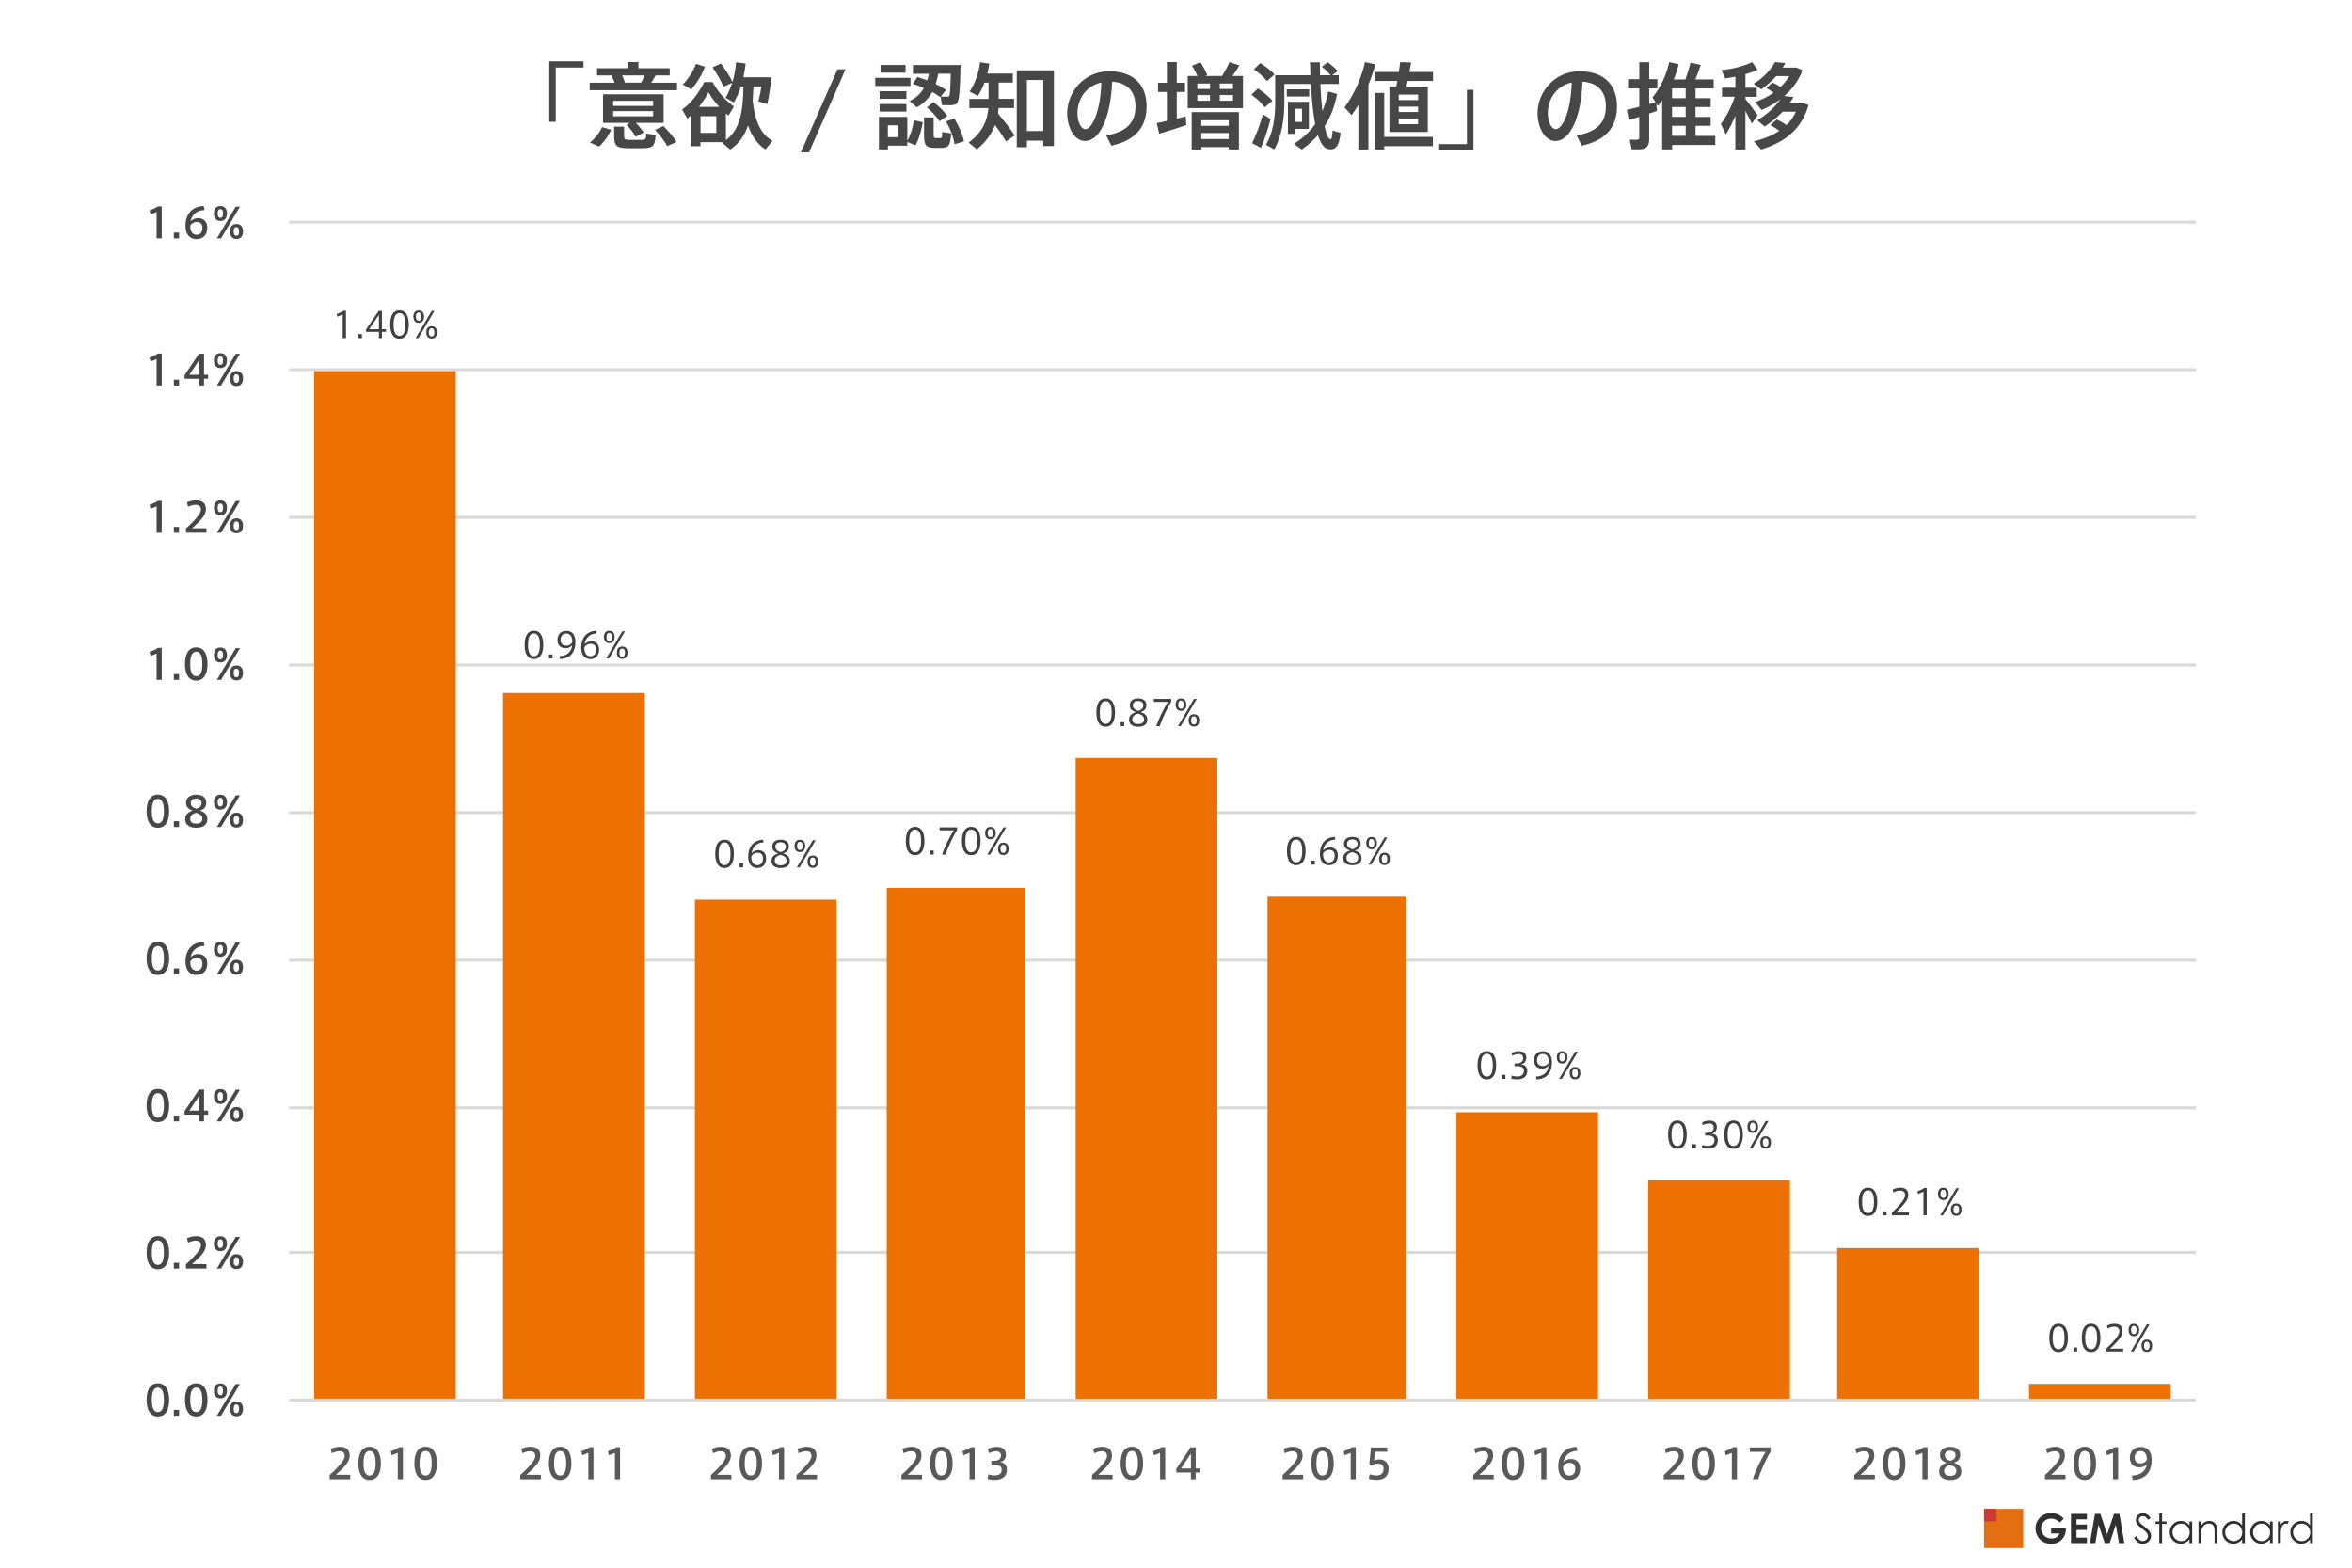 <?xml version="1.0" encoding="utf-8"?>
<!-- Generator: Adobe Illustrator 24.1.1, SVG Export Plug-In . SVG Version: 6.00 Build 0)  -->
<svg version="1.1" id="レイヤー_1" xmlns="http://www.w3.org/2000/svg" xmlns:xlink="http://www.w3.org/1999/xlink" x="0px"
	 y="0px" viewBox="0 0 600 400" style="enable-background:new 0 0 600 400;" xml:space="preserve">
<style type="text/css">
	.st0{clip-path:url(#SVGID_2_);fill:none;stroke:#D9D9D9;stroke-width:0.753;stroke-linejoin:round;stroke-miterlimit:10;}
	.st1{clip-path:url(#SVGID_4_);fill:#ED7101;}
	.st2{clip-path:url(#SVGID_6_);fill:none;stroke:#D9D9D9;stroke-width:0.753;stroke-linejoin:round;stroke-miterlimit:10;}
	.st3{clip-path:url(#SVGID_8_);}
	.st4{clip-path:url(#SVGID_10_);}
	.st5{fill:#404040;}
	.st6{clip-path:url(#SVGID_12_);}
	.st7{clip-path:url(#SVGID_14_);}
	.st8{clip-path:url(#SVGID_16_);}
	.st9{clip-path:url(#SVGID_18_);}
	.st10{clip-path:url(#SVGID_20_);}
	.st11{clip-path:url(#SVGID_22_);}
	.st12{clip-path:url(#SVGID_24_);}
	.st13{clip-path:url(#SVGID_26_);}
	.st14{clip-path:url(#SVGID_28_);}
	.st15{clip-path:url(#SVGID_30_);}
	.st16{clip-path:url(#SVGID_32_);}
	.st17{clip-path:url(#SVGID_34_);}
	.st18{clip-path:url(#SVGID_36_);}
	.st19{clip-path:url(#SVGID_38_);}
	.st20{clip-path:url(#SVGID_40_);}
	.st21{clip-path:url(#SVGID_42_);}
	.st22{clip-path:url(#SVGID_44_);}
	.st23{clip-path:url(#SVGID_46_);}
	.st24{clip-path:url(#SVGID_48_);}
	.st25{clip-path:url(#SVGID_50_);}
	.st26{fill:#474747;}
	.st27{clip-path:url(#SVGID_52_);}
	.st28{clip-path:url(#SVGID_54_);}
	.st29{clip-path:url(#SVGID_56_);}
	.st30{clip-path:url(#SVGID_58_);}
	.st31{clip-path:url(#SVGID_60_);}
	.st32{clip-path:url(#SVGID_62_);}
	.st33{clip-path:url(#SVGID_64_);}
	.st34{clip-path:url(#SVGID_66_);}
	.st35{clip-path:url(#SVGID_68_);}
	.st36{clip-path:url(#SVGID_70_);}
	.st37{clip-path:url(#SVGID_72_);}
	.st38{clip-path:url(#SVGID_74_);}
	.st39{clip-path:url(#SVGID_76_);}
	.st40{clip-path:url(#SVGID_78_);}
	.st41{clip-path:url(#SVGID_80_);}
	.st42{clip-path:url(#SVGID_82_);}
	.st43{clip-path:url(#SVGID_84_);}
	.st44{clip-path:url(#SVGID_86_);}
	.st45{fill:#595959;}
	.st46{clip-path:url(#SVGID_88_);}
	.st47{clip-path:url(#SVGID_90_);}
	.st48{clip-path:url(#SVGID_92_);}
	.st49{clip-path:url(#SVGID_94_);}
	.st50{clip-path:url(#SVGID_96_);}
	.st51{clip-path:url(#SVGID_98_);}
	.st52{clip-path:url(#SVGID_100_);}
	.st53{clip-path:url(#SVGID_102_);}
	.st54{clip-path:url(#SVGID_104_);}
	.st55{clip-path:url(#SVGID_106_);}
	.st56{clip-path:url(#SVGID_108_);}
	.st57{clip-path:url(#SVGID_110_);}
	.st58{clip-path:url(#SVGID_112_);}
	.st59{clip-path:url(#SVGID_114_);}
	.st60{clip-path:url(#SVGID_116_);}
	.st61{clip-path:url(#SVGID_118_);}
	.st62{clip-path:url(#SVGID_120_);}
	.st63{clip-path:url(#SVGID_122_);}
	.st64{fill:#303030;}
	.st65{fill:#E36F12;}
	.st66{fill:#CE3936;}
</style>
<g>
	<g>
		<defs>
			<polygon id="SVGID_1_" points="29.69,386.24 570.31,386.24 570.31,45 29.69,45 29.69,386.24 			"/>
		</defs>
		<clipPath id="SVGID_2_">
			<use xlink:href="#SVGID_1_"  style="overflow:visible;"/>
		</clipPath>
		<path class="st0" d="M73.74,319.57h486.41 M73.74,282.66h486.41 M73.74,245h486.41 M73.74,207.33h486.41 M73.74,169.67h486.41
			 M73.74,132h486.41 M73.74,94.34h486.41 M73.74,56.68h486.41"/>
	</g>
	<g>
		<defs>
			<polygon id="SVGID_3_" points="73.36,357.61 560.52,357.61 560.52,56.3 73.36,56.3 73.36,357.61 			"/>
		</defs>
		<clipPath id="SVGID_4_">
			<use xlink:href="#SVGID_3_"  style="overflow:visible;"/>
		</clipPath>
		<path class="st1" d="M80.14,94.72h36.14v262.9H80.14V94.72L80.14,94.72z M128.33,176.82h36.14v180.79h-36.14V176.82L128.33,176.82
			z M177.27,229.55h36.14v128.06h-36.14V229.55L177.27,229.55z M226.21,226.54h35.39v131.07h-35.39V226.54L226.21,226.54z
			 M274.4,193.4h36.14v164.22H274.4V193.4L274.4,193.4z M323.34,228.8h35.39v128.81h-35.39V228.8L323.34,228.8z M371.53,283.79
			h36.14v73.82h-36.14V283.79L371.53,283.79z M420.47,301.12h36.14v56.5h-36.14V301.12L420.47,301.12z M468.66,318.44h36.14v39.17
			h-36.14V318.44L468.66,318.44z M517.6,353.09h36.14v4.52H517.6V353.09L517.6,353.09z"/>
	</g>
	<g>
		<defs>
			<polygon id="SVGID_5_" points="29.69,386.24 570.31,386.24 570.31,45 29.69,45 29.69,386.24 			"/>
		</defs>
		<clipPath id="SVGID_6_">
			<use xlink:href="#SVGID_5_"  style="overflow:visible;"/>
		</clipPath>
		<line class="st2" x1="73.74" y1="357.23" x2="560.15" y2="357.24"/>
	</g>
	<g>
		<defs>
			<polygon id="SVGID_7_" points="29.69,386.24 570.31,386.24 570.31,45 29.69,45 29.69,386.24 			"/>
		</defs>
		<clipPath id="SVGID_8_">
			<use xlink:href="#SVGID_7_"  style="overflow:visible;"/>
		</clipPath>
		<g class="st3">
			<defs>
				<rect id="SVGID_9_" x="29.69" y="45" width="540.62" height="341.24"/>
			</defs>
			<clipPath id="SVGID_10_">
				<use xlink:href="#SVGID_9_"  style="overflow:visible;"/>
			</clipPath>
			<g class="st4">
				<path class="st5" d="M86.02,80.81l-0.14-0.65c0.58-0.21,1.38-0.58,1.74-0.87h0.64v6.99h-0.84v-6.06
					C87.11,80.39,86.53,80.65,86.02,80.81z"/>
				<path class="st5" d="M92.33,86.28h-0.91v-1.03h0.91V86.28z"/>
				<path class="st5" d="M97.43,84h1.03v0.68h-1.03v1.61h-0.77v-1.61h-3.28v-0.62l3.22-4.72h0.83V84z M96.66,84v-3.65L94.18,84
					H96.66z"/>
				<path class="st5" d="M104.29,82.83c0,2.19-0.76,3.6-2.38,3.6c-1.63,0-2.37-1.41-2.37-3.61c0-2.22,0.74-3.63,2.37-3.63
					C103.53,79.19,104.29,80.6,104.29,82.83L104.29,82.83z M100.41,82.83c0,2.07,0.57,2.87,1.51,2.87c0.93,0,1.52-0.8,1.52-2.88
					c0-2.1-0.59-2.93-1.52-2.93C100.98,79.9,100.41,80.72,100.41,82.83L100.41,82.83z"/>
				<path class="st5" d="M106.8,82.37c-0.98,0-1.34-0.72-1.34-1.58c0-0.85,0.35-1.57,1.35-1.57c1.01,0,1.36,0.72,1.36,1.57
					C108.17,81.65,107.82,82.37,106.8,82.37L106.8,82.37z M106.73,86.28h-0.7l4.09-6.94h0.7L106.73,86.28z M106.8,81.83
					c0.51,0,0.71-0.41,0.71-1.04c0-0.62-0.2-1.04-0.71-1.04c-0.5,0-0.7,0.42-0.7,1.04C106.09,81.42,106.3,81.83,106.8,81.83
					L106.8,81.83z M110.1,86.39c-0.99,0-1.35-0.72-1.35-1.59c0-0.84,0.36-1.56,1.36-1.56c1.01,0,1.35,0.72,1.35,1.56
					C111.46,85.67,111.12,86.39,110.1,86.39L110.1,86.39z M110.11,85.85c0.51,0,0.7-0.41,0.7-1.05c0-0.61-0.2-1.03-0.71-1.03
					s-0.72,0.42-0.72,1.03C109.38,85.44,109.59,85.85,110.11,85.85L110.11,85.85z"/>
			</g>
		</g>
	</g>
	<g>
		<defs>
			<polygon id="SVGID_11_" points="29.69,386.24 570.31,386.24 570.31,45 29.69,45 29.69,386.24 			"/>
		</defs>
		<clipPath id="SVGID_12_">
			<use xlink:href="#SVGID_11_"  style="overflow:visible;"/>
		</clipPath>
		<g class="st6">
			<defs>
				<rect id="SVGID_13_" x="29.69" y="45" width="540.62" height="341.24"/>
			</defs>
			<clipPath id="SVGID_14_">
				<use xlink:href="#SVGID_13_"  style="overflow:visible;"/>
			</clipPath>
			<g class="st7">
				<path class="st5" d="M138.59,164.57c0,2.19-0.76,3.6-2.38,3.6c-1.63,0-2.37-1.41-2.37-3.61c0-2.22,0.74-3.63,2.37-3.63
					C137.83,160.93,138.59,162.33,138.59,164.57L138.59,164.57z M134.7,164.57c0,2.07,0.57,2.87,1.51,2.87
					c0.93,0,1.52-0.8,1.52-2.88c0-2.1-0.59-2.93-1.52-2.93C135.27,161.63,134.7,162.45,134.7,164.57L134.7,164.57z"/>
				<path class="st5" d="M140.95,168.02h-0.91v-1.03h0.91V168.02z"/>
				<path class="st5" d="M144.29,165.4c-1.47,0-2.09-1.03-2.09-2.05c0-1.09,0.53-2.38,2.29-2.38c1.39,0,2.3,0.89,2.3,2.83
					c0,2.85-1.53,4.28-3.93,4.37l-0.15-0.72c1.8-0.07,3.04-0.98,3.26-2.83C145.65,165.06,145,165.4,144.29,165.4L144.29,165.4z
					 M144.47,161.66c-0.99,0-1.47,0.73-1.47,1.66c0,0.72,0.42,1.42,1.47,1.42c0.7,0,1.31-0.42,1.52-0.88
					C146.01,162.91,145.76,161.66,144.47,161.66L144.47,161.66z"/>
				<path class="st5" d="M150.83,163.62c1.3,0,2.01,0.81,2.01,2.08c0,1.35-0.69,2.47-2.25,2.47c-1.39,0-2.32-1.01-2.32-2.91
					c0-2.36,1.26-4.22,3.8-4.31l0.14,0.68c-1.73,0.04-2.82,1.11-3.1,2.8C149.4,164.03,150.08,163.62,150.83,163.62L150.83,163.62z
					 M150.61,167.45c0.88,0,1.43-0.61,1.43-1.72c0-0.85-0.39-1.46-1.38-1.46c-0.72,0-1.36,0.44-1.59,0.91
					C149.02,166.37,149.5,167.45,150.61,167.45z"/>
				<path class="st5" d="M155.41,164.1c-0.98,0-1.34-0.72-1.34-1.58c0-0.85,0.35-1.57,1.35-1.57c1.01,0,1.36,0.72,1.36,1.57
					C156.79,163.38,156.43,164.1,155.41,164.1L155.41,164.1z M155.35,168.02h-0.7l4.09-6.94h0.7L155.35,168.02z M155.42,163.56
					c0.51,0,0.71-0.41,0.71-1.04c0-0.62-0.2-1.04-0.71-1.04c-0.5,0-0.7,0.42-0.7,1.04C154.71,163.16,154.92,163.56,155.42,163.56
					L155.42,163.56z M158.72,168.12c-0.99,0-1.35-0.72-1.35-1.59c0-0.84,0.36-1.56,1.36-1.56c1.01,0,1.35,0.72,1.35,1.56
					C160.07,167.4,159.74,168.12,158.72,168.12L158.72,168.12z M158.73,167.58c0.51,0,0.7-0.41,0.7-1.05c0-0.61-0.2-1.03-0.71-1.03
					s-0.72,0.42-0.72,1.03C158,167.18,158.2,167.58,158.73,167.58L158.73,167.58z"/>
			</g>
		</g>
	</g>
	<g>
		<defs>
			<polygon id="SVGID_15_" points="29.69,386.24 570.31,386.24 570.31,45 29.69,45 29.69,386.24 			"/>
		</defs>
		<clipPath id="SVGID_16_">
			<use xlink:href="#SVGID_15_"  style="overflow:visible;"/>
		</clipPath>
		<g class="st8">
			<defs>
				<rect id="SVGID_17_" x="29.69" y="45" width="540.62" height="341.24"/>
			</defs>
			<clipPath id="SVGID_18_">
				<use xlink:href="#SVGID_17_"  style="overflow:visible;"/>
			</clipPath>
			<g class="st9">
				<path class="st5" d="M187.21,217.88c0,2.2-0.76,3.6-2.38,3.6c-1.63,0-2.37-1.41-2.37-3.61c0-2.22,0.74-3.63,2.37-3.63
					C186.45,214.24,187.21,215.65,187.21,217.88L187.21,217.88z M183.32,217.88c0,2.07,0.57,2.87,1.51,2.87
					c0.93,0,1.52-0.8,1.52-2.88c0-2.1-0.59-2.93-1.52-2.93C183.89,214.94,183.32,215.76,183.32,217.88L183.32,217.88z"/>
				<path class="st5" d="M189.56,221.33h-0.91v-1.03h0.91V221.33z"/>
				<path class="st5" d="M193.42,216.93c1.3,0,2.01,0.81,2.01,2.08c0,1.35-0.69,2.47-2.25,2.47c-1.39,0-2.32-1.01-2.32-2.91
					c0-2.36,1.26-4.22,3.8-4.31l0.14,0.68c-1.73,0.04-2.82,1.11-3.1,2.8C191.99,217.34,192.67,216.93,193.42,216.93L193.42,216.93z
					 M193.2,220.76c0.88,0,1.43-0.61,1.43-1.72c0-0.85-0.39-1.46-1.38-1.46c-0.72,0-1.36,0.44-1.59,0.91
					C191.61,219.68,192.09,220.76,193.2,220.76z"/>
				<path class="st5" d="M201.25,215.98c0,0.95-0.53,1.45-1.47,1.76c0.94,0.33,1.7,0.77,1.7,1.92c0,1.41-1.13,1.82-2.38,1.82
					c-1.07,0-2.29-0.4-2.29-1.82c0-1.08,0.74-1.58,1.7-1.91c-0.98-0.39-1.51-0.81-1.51-1.78c0-1.22,1.02-1.71,2.13-1.71
					C200.4,214.26,201.25,214.82,201.25,215.98L201.25,215.98z M200.64,219.58c0-0.8-0.6-1.18-1.51-1.46
					c-0.92,0.24-1.49,0.67-1.49,1.47c0,0.96,0.77,1.19,1.48,1.19C199.85,220.79,200.64,220.58,200.64,219.58L200.64,219.58z
					 M200.46,216.01c0-0.59-0.4-1.1-1.33-1.1c-0.85,0-1.34,0.41-1.34,1.14c0,0.7,0.51,1.09,1.35,1.39
					C199.77,217.24,200.46,216.92,200.46,216.01L200.46,216.01z"/>
				<path class="st5" d="M204.03,217.42c-0.98,0-1.34-0.72-1.34-1.58c0-0.85,0.35-1.57,1.35-1.57c1.01,0,1.36,0.72,1.36,1.57
					C205.4,216.69,205.05,217.42,204.03,217.42L204.03,217.42z M203.97,221.33h-0.7l4.09-6.94h0.7L203.97,221.33z M204.04,216.88
					c0.51,0,0.71-0.41,0.71-1.04c0-0.62-0.2-1.04-0.71-1.04c-0.5,0-0.7,0.42-0.7,1.04C203.33,216.47,203.53,216.88,204.04,216.88
					L204.04,216.88z M207.34,221.44c-0.99,0-1.35-0.72-1.35-1.59c0-0.84,0.36-1.56,1.36-1.56c1.01,0,1.35,0.72,1.35,1.56
					C208.69,220.71,208.36,221.44,207.34,221.44L207.34,221.44z M207.35,220.89c0.51,0,0.7-0.41,0.7-1.05c0-0.61-0.2-1.03-0.71-1.03
					s-0.72,0.42-0.72,1.03C206.61,220.49,206.82,220.89,207.35,220.89L207.35,220.89z"/>
			</g>
		</g>
	</g>
	<g>
		<defs>
			<polygon id="SVGID_19_" points="29.69,386.24 570.31,386.24 570.31,45 29.69,45 29.69,386.24 			"/>
		</defs>
		<clipPath id="SVGID_20_">
			<use xlink:href="#SVGID_19_"  style="overflow:visible;"/>
		</clipPath>
		<g class="st10">
			<defs>
				<rect id="SVGID_21_" x="29.69" y="45" width="540.62" height="341.24"/>
			</defs>
			<clipPath id="SVGID_22_">
				<use xlink:href="#SVGID_21_"  style="overflow:visible;"/>
			</clipPath>
			<g class="st11">
				<path class="st5" d="M235.82,214.6c0,2.19-0.76,3.6-2.38,3.6c-1.63,0-2.37-1.41-2.37-3.61c0-2.22,0.74-3.63,2.37-3.63
					C235.06,210.96,235.82,212.37,235.82,214.6L235.82,214.6z M231.94,214.6c0,2.07,0.57,2.87,1.51,2.87c0.93,0,1.52-0.8,1.52-2.88
					c0-2.1-0.59-2.93-1.52-2.93C232.51,211.66,231.94,212.48,231.94,214.6L231.94,214.6z"/>
				<path class="st5" d="M238.18,218.05h-0.91v-1.03h0.91V218.05z"/>
				<path class="st5" d="M239.7,211.85v-0.74h4.45v0.68c-0.98,1.51-2.36,4.44-2.94,6.26h-0.89c0.55-1.73,2.03-4.71,2.98-6.2H239.7z"
					/>
				<path class="st5" d="M250.14,214.6c0,2.19-0.76,3.6-2.38,3.6c-1.63,0-2.37-1.41-2.37-3.61c0-2.22,0.74-3.63,2.37-3.63
					C249.39,210.96,250.14,212.37,250.14,214.6L250.14,214.6z M246.26,214.6c0,2.07,0.57,2.87,1.51,2.87c0.93,0,1.52-0.8,1.52-2.88
					c0-2.1-0.59-2.93-1.52-2.93C246.83,211.66,246.26,212.48,246.26,214.6L246.26,214.6z"/>
				<path class="st5" d="M252.65,214.14c-0.98,0-1.34-0.72-1.34-1.58c0-0.85,0.35-1.57,1.35-1.57c1.01,0,1.36,0.72,1.36,1.57
					C254.02,213.41,253.67,214.14,252.65,214.14L252.65,214.14z M252.58,218.05h-0.7l4.09-6.94h0.7L252.58,218.05z M252.66,213.59
					c0.51,0,0.71-0.41,0.71-1.04c0-0.62-0.2-1.04-0.71-1.04c-0.5,0-0.7,0.42-0.7,1.04C251.94,213.19,252.15,213.59,252.66,213.59
					L252.66,213.59z M255.95,218.16c-0.99,0-1.35-0.72-1.35-1.59c0-0.84,0.36-1.56,1.36-1.56c1.01,0,1.35,0.72,1.35,1.56
					C257.31,217.43,256.97,218.16,255.95,218.16L255.95,218.16z M255.96,217.61c0.51,0,0.7-0.41,0.7-1.05c0-0.61-0.2-1.03-0.71-1.03
					s-0.72,0.42-0.72,1.03C255.23,217.21,255.44,217.61,255.96,217.61L255.96,217.61z"/>
			</g>
		</g>
	</g>
	<g>
		<defs>
			<polygon id="SVGID_23_" points="29.69,386.24 570.31,386.24 570.31,45 29.69,45 29.69,386.24 			"/>
		</defs>
		<clipPath id="SVGID_24_">
			<use xlink:href="#SVGID_23_"  style="overflow:visible;"/>
		</clipPath>
		<g class="st12">
			<defs>
				<rect id="SVGID_25_" x="29.69" y="45" width="540.62" height="341.24"/>
			</defs>
			<clipPath id="SVGID_26_">
				<use xlink:href="#SVGID_25_"  style="overflow:visible;"/>
			</clipPath>
			<g class="st13">
				<path class="st5" d="M284.44,181.83c0,2.19-0.76,3.6-2.38,3.6c-1.63,0-2.37-1.41-2.37-3.61c0-2.22,0.74-3.63,2.37-3.63
					C283.68,178.19,284.44,179.6,284.44,181.83L284.44,181.83z M280.56,181.83c0,2.07,0.57,2.87,1.51,2.87
					c0.93,0,1.52-0.8,1.52-2.88c0-2.1-0.59-2.93-1.52-2.93C281.13,178.9,280.56,179.72,280.56,181.83L280.56,181.83z"/>
				<path class="st5" d="M286.8,185.28h-0.91v-1.03h0.91V185.28z"/>
				<path class="st5" d="M292.46,179.93c0,0.95-0.53,1.45-1.47,1.76c0.94,0.33,1.7,0.77,1.7,1.92c0,1.41-1.13,1.82-2.38,1.82
					c-1.07,0-2.29-0.4-2.29-1.82c0-1.08,0.74-1.58,1.7-1.91c-0.98-0.39-1.51-0.81-1.51-1.78c0-1.22,1.02-1.71,2.13-1.71
					C291.61,178.22,292.46,178.77,292.46,179.93L292.46,179.93z M291.85,183.53c0-0.8-0.6-1.18-1.51-1.45
					c-0.92,0.24-1.49,0.67-1.49,1.47c0,0.96,0.77,1.19,1.48,1.19C291.05,184.74,291.85,184.53,291.85,183.53L291.85,183.53z
					 M291.67,179.96c0-0.59-0.4-1.1-1.33-1.1c-0.85,0-1.34,0.41-1.34,1.14c0,0.7,0.51,1.09,1.35,1.39
					C290.97,181.19,291.67,180.87,291.67,179.96L291.67,179.96z"/>
				<path class="st5" d="M294.34,179.08v-0.74h4.45v0.68c-0.98,1.51-2.36,4.44-2.94,6.26h-0.89c0.55-1.73,2.03-4.72,2.98-6.2H294.34
					z"/>
				<path class="st5" d="M301.26,181.37c-0.98,0-1.34-0.72-1.34-1.58c0-0.85,0.35-1.57,1.35-1.57c1.01,0,1.36,0.72,1.36,1.57
					C302.64,180.65,302.29,181.37,301.26,181.37L301.26,181.37z M301.2,185.28h-0.7l4.09-6.94h0.7L301.2,185.28z M301.27,180.83
					c0.51,0,0.71-0.41,0.71-1.04c0-0.62-0.2-1.04-0.71-1.04c-0.5,0-0.7,0.42-0.7,1.04C300.56,180.42,300.77,180.83,301.27,180.83
					L301.27,180.83z M304.57,185.39c-0.99,0-1.35-0.72-1.35-1.59c0-0.84,0.36-1.56,1.36-1.56c1.01,0,1.35,0.72,1.35,1.56
					C305.93,184.67,305.59,185.39,304.57,185.39L304.57,185.39z M304.58,184.85c0.51,0,0.7-0.41,0.7-1.05c0-0.61-0.2-1.03-0.71-1.03
					c-0.51,0-0.72,0.42-0.72,1.03C303.85,184.44,304.06,184.85,304.58,184.85L304.58,184.85z"/>
			</g>
		</g>
	</g>
	<g>
		<defs>
			<polygon id="SVGID_27_" points="29.69,386.24 570.31,386.24 570.31,45 29.69,45 29.69,386.24 			"/>
		</defs>
		<clipPath id="SVGID_28_">
			<use xlink:href="#SVGID_27_"  style="overflow:visible;"/>
		</clipPath>
		<g class="st14">
			<defs>
				<rect id="SVGID_29_" x="29.69" y="45" width="540.62" height="341.24"/>
			</defs>
			<clipPath id="SVGID_30_">
				<use xlink:href="#SVGID_29_"  style="overflow:visible;"/>
			</clipPath>
			<g class="st15">
				<path class="st5" d="M333.06,217.16c0,2.2-0.76,3.6-2.38,3.6c-1.63,0-2.37-1.41-2.37-3.61c0-2.22,0.74-3.63,2.37-3.63
					C332.3,213.52,333.06,214.93,333.06,217.16L333.06,217.16z M329.17,217.16c0,2.07,0.57,2.87,1.51,2.87
					c0.93,0,1.52-0.8,1.52-2.88c0-2.1-0.59-2.93-1.52-2.93C329.74,214.22,329.17,215.04,329.17,217.16L329.17,217.16z"/>
				<path class="st5" d="M335.42,220.61h-0.91v-1.03h0.91V220.61z"/>
				<path class="st5" d="M339.27,216.21c1.3,0,2.01,0.81,2.01,2.08c0,1.35-0.69,2.47-2.25,2.47c-1.39,0-2.32-1.01-2.32-2.91
					c0-2.36,1.26-4.22,3.8-4.31l0.14,0.68c-1.73,0.04-2.82,1.11-3.1,2.8C337.84,216.63,338.52,216.21,339.27,216.21L339.27,216.21z
					 M339.05,220.04c0.88,0,1.43-0.61,1.43-1.72c0-0.85-0.39-1.46-1.38-1.46c-0.72,0-1.36,0.44-1.59,0.91
					C337.46,218.96,337.94,220.04,339.05,220.04z"/>
				<path class="st5" d="M347.1,215.26c0,0.95-0.53,1.45-1.47,1.76c0.94,0.33,1.7,0.77,1.7,1.92c0,1.41-1.13,1.82-2.38,1.82
					c-1.07,0-2.29-0.4-2.29-1.82c0-1.08,0.74-1.58,1.7-1.91c-0.98-0.39-1.51-0.81-1.51-1.78c0-1.22,1.02-1.71,2.13-1.71
					C346.25,213.55,347.1,214.1,347.1,215.26L347.1,215.26z M346.49,218.86c0-0.8-0.6-1.18-1.51-1.46
					c-0.92,0.24-1.49,0.67-1.49,1.47c0,0.96,0.77,1.19,1.48,1.19C345.7,220.07,346.49,219.86,346.49,218.86L346.49,218.86z
					 M346.31,215.29c0-0.59-0.4-1.1-1.33-1.1c-0.85,0-1.34,0.41-1.34,1.14c0,0.7,0.51,1.09,1.35,1.39
					C345.62,216.52,346.31,216.2,346.31,215.29L346.31,215.29z"/>
				<path class="st5" d="M349.88,216.7c-0.98,0-1.34-0.72-1.34-1.58c0-0.85,0.35-1.57,1.35-1.57c1.01,0,1.36,0.72,1.36,1.57
					C351.25,215.98,350.9,216.7,349.88,216.7L349.88,216.7z M349.82,220.61h-0.71l4.09-6.94h0.7L349.82,220.61z M349.89,216.16
					c0.51,0,0.7-0.41,0.7-1.04c0-0.62-0.2-1.04-0.71-1.04c-0.5,0-0.7,0.42-0.7,1.04C349.18,215.75,349.38,216.16,349.89,216.16
					L349.89,216.16z M353.19,220.72c-0.99,0-1.36-0.72-1.36-1.59c0-0.84,0.36-1.56,1.36-1.56c1.01,0,1.35,0.72,1.35,1.56
					C354.54,220,354.21,220.72,353.19,220.72L353.19,220.72z M353.2,220.18c0.51,0,0.71-0.41,0.71-1.05c0-0.61-0.2-1.03-0.71-1.03
					s-0.72,0.42-0.72,1.03C352.46,219.77,352.67,220.18,353.2,220.18L353.2,220.18z"/>
			</g>
		</g>
	</g>
	<g>
		<defs>
			<polygon id="SVGID_31_" points="29.69,386.24 570.31,386.24 570.31,45 29.69,45 29.69,386.24 			"/>
		</defs>
		<clipPath id="SVGID_32_">
			<use xlink:href="#SVGID_31_"  style="overflow:visible;"/>
		</clipPath>
		<g class="st16">
			<defs>
				<rect id="SVGID_33_" x="29.69" y="45" width="540.62" height="341.24"/>
			</defs>
			<clipPath id="SVGID_34_">
				<use xlink:href="#SVGID_33_"  style="overflow:visible;"/>
			</clipPath>
			<g class="st17">
				<path class="st5" d="M381.67,271.83c0,2.2-0.76,3.6-2.38,3.6c-1.63,0-2.37-1.41-2.37-3.61c0-2.22,0.74-3.63,2.37-3.63
					C380.92,268.19,381.67,269.6,381.67,271.83L381.67,271.83z M377.79,271.83c0,2.07,0.57,2.87,1.51,2.87
					c0.93,0,1.52-0.8,1.52-2.88c0-2.1-0.59-2.93-1.52-2.93C378.36,268.89,377.79,269.72,377.79,271.83L377.79,271.83z"/>
				<path class="st5" d="M384.03,275.28h-0.91v-1.03h0.91V275.28z"/>
				<path class="st5" d="M389.61,273.29c0,1.12-0.71,2.12-2.55,2.12c-0.41,0-1.08-0.07-1.54-0.2l0.14-0.76
					c0.38,0.14,0.98,0.23,1.37,0.23c0.94,0,1.72-0.37,1.72-1.45c0-0.79-0.52-1.2-1.75-1.2h-0.63v-0.68h0.42
					c1.18,0,1.77-0.51,1.77-1.35c0-0.65-0.41-1.05-1.15-1.05c-0.52,0-1.13,0.16-1.61,0.44l-0.21-0.7c0.44-0.26,1.18-0.47,1.85-0.47
					c1.1,0,1.93,0.44,1.93,1.69c0,0.88-0.57,1.54-1.41,1.65C389.14,271.64,389.61,272.3,389.61,273.29z"/>
				<path class="st5" d="M393.4,272.66c-1.47,0-2.09-1.03-2.09-2.05c0-1.09,0.53-2.38,2.29-2.38c1.39,0,2.3,0.89,2.3,2.83
					c0,2.85-1.53,4.28-3.93,4.37l-0.15-0.72c1.8-0.07,3.04-0.98,3.26-2.83C394.76,272.33,394.11,272.66,393.4,272.66L393.4,272.66z
					 M393.58,268.92c-0.99,0-1.47,0.73-1.47,1.66c0,0.72,0.42,1.42,1.47,1.42c0.71,0,1.31-0.42,1.52-0.88
					C395.12,270.18,394.88,268.92,393.58,268.92L393.58,268.92z"/>
				<path class="st5" d="M398.5,271.37c-0.98,0-1.34-0.72-1.34-1.58c0-0.85,0.35-1.57,1.35-1.57c1.01,0,1.36,0.72,1.36,1.57
					C399.87,270.65,399.52,271.37,398.5,271.37L398.5,271.37z M398.44,275.28h-0.71l4.09-6.94h0.7L398.44,275.28z M398.51,270.83
					c0.51,0,0.7-0.41,0.7-1.04c0-0.62-0.2-1.04-0.71-1.04c-0.5,0-0.7,0.42-0.7,1.04C397.79,270.42,398,270.83,398.51,270.83
					L398.51,270.83z M401.8,275.39c-0.99,0-1.36-0.72-1.36-1.59c0-0.84,0.36-1.56,1.36-1.56c1.01,0,1.35,0.72,1.35,1.56
					C403.16,274.67,402.83,275.39,401.8,275.39L401.8,275.39z M401.81,274.85c0.51,0,0.71-0.41,0.71-1.05c0-0.61-0.2-1.03-0.71-1.03
					s-0.72,0.42-0.72,1.03C401.08,274.44,401.29,274.85,401.81,274.85L401.81,274.85z"/>
			</g>
		</g>
	</g>
	<g>
		<defs>
			<polygon id="SVGID_35_" points="29.69,386.24 570.31,386.24 570.31,45 29.69,45 29.69,386.24 			"/>
		</defs>
		<clipPath id="SVGID_36_">
			<use xlink:href="#SVGID_35_"  style="overflow:visible;"/>
		</clipPath>
		<g class="st18">
			<defs>
				<rect id="SVGID_37_" x="29.69" y="45" width="540.62" height="341.24"/>
			</defs>
			<clipPath id="SVGID_38_">
				<use xlink:href="#SVGID_37_"  style="overflow:visible;"/>
			</clipPath>
			<g class="st19">
				<path class="st5" d="M430.29,289.53c0,2.2-0.76,3.6-2.38,3.6c-1.63,0-2.37-1.41-2.37-3.61c0-2.22,0.74-3.63,2.37-3.63
					C429.53,285.89,430.29,287.3,430.29,289.53L430.29,289.53z M426.41,289.53c0,2.07,0.57,2.87,1.51,2.87
					c0.93,0,1.52-0.8,1.52-2.88c0-2.1-0.59-2.93-1.52-2.93C426.98,286.6,426.41,287.42,426.41,289.53L426.41,289.53z"/>
				<path class="st5" d="M432.65,292.98h-0.91v-1.03h0.91V292.98z"/>
				<path class="st5" d="M438.22,290.99c0,1.12-0.71,2.12-2.55,2.12c-0.41,0-1.08-0.07-1.54-0.2l0.14-0.76
					c0.38,0.14,0.98,0.23,1.37,0.23c0.94,0,1.72-0.37,1.72-1.45c0-0.79-0.52-1.2-1.75-1.2h-0.63v-0.68h0.42
					c1.18,0,1.77-0.51,1.77-1.35c0-0.65-0.41-1.05-1.15-1.05c-0.52,0-1.13,0.16-1.61,0.44l-0.21-0.7c0.44-0.26,1.18-0.47,1.85-0.47
					c1.1,0,1.93,0.44,1.93,1.69c0,0.88-0.57,1.54-1.41,1.65C437.75,289.34,438.22,290,438.22,290.99z"/>
				<path class="st5" d="M444.61,289.53c0,2.2-0.76,3.6-2.38,3.6c-1.63,0-2.37-1.41-2.37-3.61c0-2.22,0.74-3.63,2.37-3.63
					C443.85,285.89,444.61,287.3,444.61,289.53L444.61,289.53z M440.73,289.53c0,2.07,0.57,2.87,1.51,2.87
					c0.93,0,1.52-0.8,1.52-2.88c0-2.1-0.59-2.93-1.52-2.93C441.3,286.6,440.73,287.42,440.73,289.53L440.73,289.53z"/>
				<path class="st5" d="M447.12,289.07c-0.98,0-1.34-0.72-1.34-1.58c0-0.85,0.35-1.57,1.35-1.57c1.01,0,1.36,0.72,1.36,1.57
					C448.49,288.35,448.14,289.07,447.12,289.07L447.12,289.07z M447.05,292.98h-0.71l4.09-6.94h0.7L447.05,292.98z M447.13,288.53
					c0.51,0,0.7-0.41,0.7-1.04c0-0.62-0.2-1.04-0.71-1.04c-0.5,0-0.7,0.42-0.7,1.04C446.41,288.13,446.62,288.53,447.13,288.53
					L447.13,288.53z M450.42,293.09c-0.99,0-1.36-0.72-1.36-1.59c0-0.84,0.36-1.56,1.36-1.56c1.01,0,1.35,0.72,1.35,1.56
					C451.78,292.37,451.44,293.09,450.42,293.09L450.42,293.09z M450.43,292.55c0.51,0,0.71-0.41,0.71-1.05
					c0-0.61-0.2-1.03-0.71-1.03s-0.72,0.42-0.72,1.03C449.7,292.14,449.91,292.55,450.43,292.55L450.43,292.55z"/>
			</g>
		</g>
	</g>
	<g>
		<defs>
			<polygon id="SVGID_39_" points="29.69,386.24 570.31,386.24 570.31,45 29.69,45 29.69,386.24 			"/>
		</defs>
		<clipPath id="SVGID_40_">
			<use xlink:href="#SVGID_39_"  style="overflow:visible;"/>
		</clipPath>
		<g class="st20">
			<defs>
				<rect id="SVGID_41_" x="29.69" y="45" width="540.62" height="341.24"/>
			</defs>
			<clipPath id="SVGID_42_">
				<use xlink:href="#SVGID_41_"  style="overflow:visible;"/>
			</clipPath>
			<g class="st21">
				<path class="st5" d="M478.91,306.66c0,2.2-0.76,3.6-2.38,3.6c-1.63,0-2.37-1.41-2.37-3.61c0-2.22,0.74-3.63,2.37-3.63
					C478.15,303.02,478.91,304.43,478.91,306.66L478.91,306.66z M475.03,306.66c0,2.07,0.57,2.87,1.51,2.87
					c0.93,0,1.52-0.8,1.52-2.88c0-2.1-0.59-2.93-1.52-2.93C475.59,303.72,475.03,304.54,475.03,306.66L475.03,306.66z"/>
				<path class="st5" d="M481.27,310.11h-0.91v-1.03h0.91V310.11z"/>
				<path class="st5" d="M486,304.92c0-0.7-0.45-1.15-1.26-1.15c-0.57,0-1.2,0.19-1.73,0.48l-0.18-0.73
					c0.55-0.3,1.32-0.49,1.97-0.49c1.12,0,2.02,0.5,2.02,1.85c0,0.84-0.42,1.66-1.58,2.92c-0.66,0.71-1.19,1.19-1.61,1.57h3.35v0.73
					h-4.36v-0.71c0.51-0.45,1.05-0.96,1.8-1.79C485.55,306.35,486,305.59,486,304.92L486,304.92z"/>
				<path class="st5" d="M489.27,304.63l-0.14-0.65c0.58-0.21,1.38-0.58,1.74-0.87h0.64v6.99h-0.84v-6.06
					C490.37,304.22,489.79,304.47,489.27,304.63z"/>
				<path class="st5" d="M495.73,306.2c-0.98,0-1.34-0.72-1.34-1.58c0-0.85,0.35-1.57,1.35-1.57c1.01,0,1.36,0.72,1.36,1.57
					C497.11,305.48,496.75,306.2,495.73,306.2L495.73,306.2z M495.67,310.11h-0.71l4.09-6.94h0.7L495.67,310.11z M495.74,305.66
					c0.51,0,0.7-0.41,0.7-1.04c0-0.62-0.2-1.04-0.71-1.04c-0.5,0-0.7,0.42-0.7,1.04C495.03,305.25,495.24,305.66,495.74,305.66
					L495.74,305.66z M499.04,310.22c-0.99,0-1.36-0.72-1.36-1.59c0-0.84,0.36-1.56,1.36-1.56c1.01,0,1.35,0.72,1.35,1.56
					C500.39,309.5,500.06,310.22,499.04,310.22L499.04,310.22z M499.05,309.68c0.51,0,0.71-0.41,0.71-1.05
					c0-0.61-0.2-1.03-0.71-1.03s-0.72,0.42-0.72,1.03C498.32,309.27,498.52,309.68,499.05,309.68L499.05,309.68z"/>
			</g>
		</g>
	</g>
	<g>
		<defs>
			<polygon id="SVGID_43_" points="29.69,386.24 570.31,386.24 570.31,45 29.69,45 29.69,386.24 			"/>
		</defs>
		<clipPath id="SVGID_44_">
			<use xlink:href="#SVGID_43_"  style="overflow:visible;"/>
		</clipPath>
		<g class="st22">
			<defs>
				<rect id="SVGID_45_" x="29.69" y="45" width="540.62" height="341.24"/>
			</defs>
			<clipPath id="SVGID_46_">
				<use xlink:href="#SVGID_45_"  style="overflow:visible;"/>
			</clipPath>
			<g class="st23">
				<path class="st5" d="M527.53,341.39c0,2.2-0.76,3.6-2.38,3.6c-1.63,0-2.37-1.41-2.37-3.61c0-2.22,0.74-3.63,2.37-3.63
					C526.77,337.75,527.53,339.16,527.53,341.39L527.53,341.39z M523.64,341.39c0,2.07,0.57,2.87,1.51,2.87
					c0.93,0,1.52-0.8,1.52-2.88c0-2.1-0.59-2.93-1.52-2.93C524.21,338.46,523.64,339.28,523.64,341.39L523.64,341.39z"/>
				<path class="st5" d="M529.88,344.84h-0.91v-1.03h0.91V344.84z"/>
				<path class="st5" d="M535.82,341.39c0,2.2-0.76,3.6-2.38,3.6c-1.63,0-2.37-1.41-2.37-3.61c0-2.22,0.74-3.63,2.37-3.63
					C535.06,337.75,535.82,339.16,535.82,341.39L535.82,341.39z M531.94,341.39c0,2.07,0.57,2.87,1.51,2.87
					c0.93,0,1.52-0.8,1.52-2.88c0-2.1-0.59-2.93-1.52-2.93C532.5,338.46,531.94,339.28,531.94,341.39L531.94,341.39z"/>
				<path class="st5" d="M540.65,339.66c0-0.7-0.45-1.15-1.26-1.15c-0.57,0-1.2,0.19-1.73,0.48l-0.18-0.73
					c0.55-0.3,1.32-0.49,1.97-0.49c1.12,0,2.02,0.5,2.02,1.85c0,0.84-0.42,1.66-1.58,2.92c-0.66,0.71-1.19,1.19-1.61,1.57h3.35v0.73
					h-4.36v-0.71c0.51-0.45,1.05-0.96,1.8-1.79C540.19,341.09,540.65,340.33,540.65,339.66L540.65,339.66z"/>
				<path class="st5" d="M544.35,340.93c-0.98,0-1.34-0.72-1.34-1.58c0-0.85,0.35-1.57,1.35-1.57c1.01,0,1.36,0.72,1.36,1.57
					C545.72,340.21,545.37,340.93,544.35,340.93L544.35,340.93z M544.29,344.84h-0.71l4.09-6.94h0.7L544.29,344.84z M544.36,340.39
					c0.51,0,0.7-0.41,0.7-1.04c0-0.62-0.2-1.04-0.71-1.04c-0.5,0-0.7,0.42-0.7,1.04C543.65,339.98,543.85,340.39,544.36,340.39
					L544.36,340.39z M547.66,344.95c-0.99,0-1.36-0.72-1.36-1.59c0-0.84,0.36-1.56,1.36-1.56c1.01,0,1.35,0.72,1.35,1.56
					C549.01,344.23,548.68,344.95,547.66,344.95L547.66,344.95z M547.67,344.41c0.51,0,0.71-0.41,0.71-1.05
					c0-0.61-0.2-1.03-0.71-1.03s-0.72,0.42-0.72,1.03C546.93,344,547.14,344.41,547.67,344.41L547.67,344.41z"/>
			</g>
		</g>
	</g>
	<g>
		<defs>
			<polygon id="SVGID_47_" points="29.69,386.24 570.31,386.24 570.31,45 29.69,45 29.69,386.24 			"/>
		</defs>
		<clipPath id="SVGID_48_">
			<use xlink:href="#SVGID_47_"  style="overflow:visible;"/>
		</clipPath>
		<g class="st24">
			<defs>
				<rect id="SVGID_49_" x="29.69" y="45" width="540.62" height="341.24"/>
			</defs>
			<clipPath id="SVGID_50_">
				<use xlink:href="#SVGID_49_"  style="overflow:visible;"/>
			</clipPath>
			<g class="st25">
				<path class="st26" d="M43.15,357.21c0,2.38-0.84,4.21-2.88,4.21c-2.03,0-2.87-1.82-2.87-4.22c0-2.42,0.83-4.25,2.87-4.25
					c2.04,0,2.88,1.82,2.88,4.25V357.21z M38.73,357.21c0,2.32,0.63,3.09,1.54,3.09s1.55-0.77,1.55-3.1c0-2.36-0.64-3.16-1.55-3.16
					s-1.54,0.8-1.54,3.16V357.21z"/>
				<path class="st26" d="M45.68,361.23h-1.33v-1.48h1.33V361.23z"/>
				<path class="st26" d="M52.94,357.21c0,2.38-0.84,4.21-2.88,4.21s-2.87-1.82-2.87-4.22c0-2.42,0.83-4.25,2.87-4.25
					s2.88,1.82,2.88,4.25V357.21z M48.53,357.21c0,2.32,0.63,3.09,1.54,3.09s1.55-0.77,1.55-3.1c0-2.36-0.64-3.16-1.55-3.16
					s-1.54,0.8-1.54,3.16V357.21z"/>
				<path class="st26" d="M56.22,356.79c-1.2,0-1.65-0.88-1.65-1.92c0-1.01,0.44-1.89,1.66-1.89c1.23,0,1.67,0.88,1.67,1.89
					c0,1.04-0.43,1.92-1.67,1.92H56.22z M56.39,361.23h-1.06l4.81-8.1h1.08L56.39,361.23z M56.23,355.97c0.49,0,0.66-0.42,0.66-1.11
					c0-0.65-0.18-1.09-0.67-1.09s-0.69,0.43-0.69,1.09c0,0.68,0.19,1.11,0.69,1.11H56.23z M60.31,361.37c-1.2,0-1.64-0.88-1.64-1.91
					c0-1.02,0.44-1.9,1.66-1.9c1.24,0,1.66,0.88,1.66,1.9c0,1.03-0.41,1.91-1.66,1.91H60.31z M60.32,360.56
					c0.48,0,0.67-0.42,0.67-1.1c0-0.66-0.19-1.1-0.69-1.1s-0.69,0.43-0.69,1.1c0,0.67,0.19,1.1,0.69,1.1H60.32z"/>
			</g>
		</g>
	</g>
	<g>
		<defs>
			<polygon id="SVGID_51_" points="29.69,386.24 570.31,386.24 570.31,45 29.69,45 29.69,386.24 			"/>
		</defs>
		<clipPath id="SVGID_52_">
			<use xlink:href="#SVGID_51_"  style="overflow:visible;"/>
		</clipPath>
		<g class="st27">
			<defs>
				<rect id="SVGID_53_" x="29.69" y="45" width="540.62" height="341.24"/>
			</defs>
			<clipPath id="SVGID_54_">
				<use xlink:href="#SVGID_53_"  style="overflow:visible;"/>
			</clipPath>
			<g class="st28">
				<path class="st26" d="M43.15,319.65c0,2.38-0.84,4.21-2.88,4.21c-2.03,0-2.87-1.82-2.87-4.22c0-2.42,0.83-4.25,2.87-4.25
					c2.04,0,2.88,1.82,2.88,4.25V319.65z M38.73,319.65c0,2.32,0.63,3.09,1.54,3.09s1.55-0.77,1.55-3.1c0-2.36-0.64-3.16-1.55-3.16
					s-1.54,0.8-1.54,3.16V319.65z"/>
				<path class="st26" d="M45.68,323.68h-1.33v-1.48h1.33V323.68z"/>
				<path class="st26" d="M51.25,317.71c0-0.76-0.51-1.16-1.31-1.16c-0.66,0-1.37,0.21-1.97,0.52l-0.26-1.14
					c0.61-0.31,1.54-0.52,2.32-0.52c1.31,0,2.5,0.5,2.5,2.25c0,1.03-0.56,1.98-1.71,3.18c-0.69,0.72-1.33,1.25-1.83,1.71h3.68v1.13
					h-5.24v-1.08c0.61-0.53,1.32-1.17,2.1-2.04c1.13-1.23,1.73-2.08,1.73-2.85V317.71z"/>
				<path class="st26" d="M56.22,319.23c-1.2,0-1.65-0.88-1.65-1.92c0-1.01,0.44-1.89,1.66-1.89c1.23,0,1.67,0.88,1.67,1.89
					c0,1.04-0.43,1.92-1.67,1.92H56.22z M56.39,323.68h-1.06l4.81-8.1h1.08L56.39,323.68z M56.23,318.42c0.49,0,0.66-0.42,0.66-1.11
					c0-0.65-0.18-1.09-0.67-1.09s-0.69,0.43-0.69,1.09c0,0.68,0.19,1.11,0.69,1.11H56.23z M60.31,323.82c-1.2,0-1.64-0.88-1.64-1.91
					c0-1.02,0.44-1.9,1.66-1.9c1.24,0,1.66,0.88,1.66,1.9c0,1.03-0.41,1.91-1.66,1.91H60.31z M60.32,323c0.48,0,0.67-0.42,0.67-1.1
					c0-0.66-0.19-1.1-0.69-1.1s-0.69,0.43-0.69,1.1c0,0.67,0.19,1.1,0.69,1.1H60.32z"/>
			</g>
		</g>
	</g>
	<g>
		<defs>
			<polygon id="SVGID_55_" points="29.69,386.24 570.31,386.24 570.31,45 29.69,45 29.69,386.24 			"/>
		</defs>
		<clipPath id="SVGID_56_">
			<use xlink:href="#SVGID_55_"  style="overflow:visible;"/>
		</clipPath>
		<g class="st29">
			<defs>
				<rect id="SVGID_57_" x="29.69" y="45" width="540.62" height="341.24"/>
			</defs>
			<clipPath id="SVGID_58_">
				<use xlink:href="#SVGID_57_"  style="overflow:visible;"/>
			</clipPath>
			<g class="st30">
				<path class="st26" d="M43.15,282.1c0,2.38-0.84,4.21-2.88,4.21c-2.03,0-2.87-1.82-2.87-4.22c0-2.42,0.83-4.25,2.87-4.25
					c2.04,0,2.88,1.82,2.88,4.25V282.1z M38.73,282.1c0,2.32,0.63,3.09,1.54,3.09s1.55-0.77,1.55-3.1c0-2.36-0.64-3.16-1.55-3.16
					s-1.54,0.8-1.54,3.16V282.1z"/>
				<path class="st26" d="M45.68,286.13h-1.33v-1.48h1.33V286.13z"/>
				<path class="st26" d="M52.04,283.38h1.05v1.03h-1.05v1.71h-1.2v-1.71h-3.75v-0.93l3.67-5.48h1.29V283.38z M50.84,283.38v-3.81
					l-2.53,3.81H50.84z"/>
				<path class="st26" d="M56.22,281.68c-1.2,0-1.65-0.88-1.65-1.92c0-1.01,0.44-1.89,1.66-1.89c1.23,0,1.67,0.88,1.67,1.89
					c0,1.04-0.43,1.92-1.67,1.92H56.22z M56.39,286.13h-1.06l4.81-8.1h1.08L56.39,286.13z M56.23,280.86c0.49,0,0.66-0.42,0.66-1.11
					c0-0.65-0.18-1.09-0.67-1.09s-0.69,0.43-0.69,1.09c0,0.68,0.19,1.11,0.69,1.11H56.23z M60.31,286.26c-1.2,0-1.64-0.88-1.64-1.91
					c0-1.02,0.44-1.9,1.66-1.9c1.24,0,1.66,0.88,1.66,1.9c0,1.03-0.41,1.91-1.66,1.91H60.31z M60.32,285.45
					c0.48,0,0.67-0.42,0.67-1.1c0-0.66-0.19-1.1-0.69-1.1s-0.69,0.43-0.69,1.1c0,0.67,0.19,1.1,0.69,1.1H60.32z"/>
			</g>
		</g>
	</g>
	<g>
		<defs>
			<polygon id="SVGID_59_" points="29.69,386.24 570.31,386.24 570.31,45 29.69,45 29.69,386.24 			"/>
		</defs>
		<clipPath id="SVGID_60_">
			<use xlink:href="#SVGID_59_"  style="overflow:visible;"/>
		</clipPath>
		<g class="st31">
			<defs>
				<rect id="SVGID_61_" x="29.69" y="45" width="540.62" height="341.24"/>
			</defs>
			<clipPath id="SVGID_62_">
				<use xlink:href="#SVGID_61_"  style="overflow:visible;"/>
			</clipPath>
			<g class="st32">
				<path class="st26" d="M43.15,244.55c0,2.38-0.84,4.21-2.88,4.21c-2.03,0-2.87-1.82-2.87-4.22c0-2.42,0.83-4.25,2.87-4.25
					c2.04,0,2.88,1.82,2.88,4.25V244.55z M38.73,244.55c0,2.32,0.63,3.09,1.54,3.09s1.55-0.77,1.55-3.1c0-2.36-0.64-3.16-1.55-3.16
					s-1.54,0.8-1.54,3.16V244.55z"/>
				<path class="st26" d="M45.68,248.58h-1.33v-1.48h1.33V248.58z"/>
				<path class="st26" d="M50.47,243.41c1.63,0,2.41,1.03,2.41,2.44c0,1.5-0.78,2.91-2.76,2.91c-1.59,0-2.81-1.09-2.81-3.4
					c0-2.95,1.66-4.92,4.64-5.05l0.24,1.03c-2.01,0.06-3.24,1.21-3.57,2.89c0.32-0.41,1.09-0.82,1.85-0.82H50.47z M50.14,247.66
					c0.95,0,1.5-0.67,1.5-1.75c0-0.91-0.44-1.51-1.44-1.51c-0.76,0-1.42,0.44-1.66,0.94C48.5,246.64,49.03,247.66,50.14,247.66z"/>
				<path class="st26" d="M56.22,244.13c-1.2,0-1.65-0.88-1.65-1.92c0-1.01,0.44-1.89,1.66-1.89c1.23,0,1.67,0.88,1.67,1.89
					c0,1.04-0.43,1.92-1.67,1.92H56.22z M56.39,248.58h-1.06l4.81-8.1h1.08L56.39,248.58z M56.23,243.32c0.49,0,0.66-0.42,0.66-1.11
					c0-0.65-0.18-1.09-0.67-1.09s-0.69,0.43-0.69,1.09c0,0.68,0.19,1.11,0.69,1.11H56.23z M60.31,248.71c-1.2,0-1.64-0.88-1.64-1.91
					c0-1.02,0.44-1.9,1.66-1.9c1.24,0,1.66,0.88,1.66,1.9c0,1.03-0.41,1.91-1.66,1.91H60.31z M60.32,247.9
					c0.48,0,0.67-0.42,0.67-1.1c0-0.66-0.19-1.1-0.69-1.1s-0.69,0.43-0.69,1.1c0,0.67,0.19,1.1,0.69,1.1H60.32z"/>
			</g>
		</g>
	</g>
	<g>
		<defs>
			<polygon id="SVGID_63_" points="29.69,386.24 570.31,386.24 570.31,45 29.69,45 29.69,386.24 			"/>
		</defs>
		<clipPath id="SVGID_64_">
			<use xlink:href="#SVGID_63_"  style="overflow:visible;"/>
		</clipPath>
		<g class="st33">
			<defs>
				<rect id="SVGID_65_" x="29.69" y="45" width="540.62" height="341.24"/>
			</defs>
			<clipPath id="SVGID_66_">
				<use xlink:href="#SVGID_65_"  style="overflow:visible;"/>
			</clipPath>
			<g class="st34">
				<path class="st26" d="M43.15,207c0,2.38-0.84,4.21-2.88,4.21c-2.03,0-2.87-1.82-2.87-4.22c0-2.42,0.83-4.25,2.87-4.25
					c2.04,0,2.88,1.82,2.88,4.25V207z M38.73,207c0,2.32,0.63,3.09,1.54,3.09s1.55-0.77,1.55-3.1c0-2.36-0.64-3.16-1.55-3.16
					s-1.54,0.8-1.54,3.16V207z"/>
				<path class="st26" d="M45.68,211.02h-1.33v-1.48h1.33V211.02z"/>
				<path class="st26" d="M52.62,204.82c0,1.11-0.61,1.67-1.61,1.99c1.09,0.38,1.89,0.92,1.89,2.21c0,1.74-1.47,2.18-2.89,2.18
					c-1.2,0-2.77-0.42-2.77-2.18c0-1.19,0.78-1.8,1.88-2.19c-1.04-0.4-1.66-0.91-1.66-2.02c0-1.43,1.22-2.05,2.59-2.05
					c1.46,0,2.57,0.57,2.57,2.05V204.82z M51.62,208.89c0-0.81-0.61-1.23-1.57-1.49c-0.98,0.23-1.53,0.71-1.53,1.52
					c0,0.97,0.77,1.24,1.53,1.24s1.57-0.22,1.57-1.27V208.89z M51.41,204.88c0-0.63-0.45-1.13-1.36-1.13c-0.84,0-1.37,0.4-1.37,1.18
					c0,0.72,0.56,1.14,1.38,1.41C50.76,206.14,51.41,205.8,51.41,204.88L51.41,204.88z"/>
				<path class="st26" d="M56.22,206.57c-1.2,0-1.65-0.88-1.65-1.92c0-1.01,0.44-1.89,1.66-1.89c1.23,0,1.67,0.88,1.67,1.89
					c0,1.04-0.43,1.92-1.67,1.92H56.22z M56.39,211.02h-1.06l4.81-8.1h1.08L56.39,211.02z M56.23,205.76c0.49,0,0.66-0.42,0.66-1.11
					c0-0.65-0.18-1.09-0.67-1.09s-0.69,0.43-0.69,1.09c0,0.69,0.19,1.11,0.69,1.11H56.23z M60.31,211.16c-1.2,0-1.64-0.88-1.64-1.91
					c0-1.02,0.44-1.9,1.66-1.9c1.24,0,1.66,0.88,1.66,1.9c0,1.03-0.41,1.91-1.66,1.91H60.31z M60.32,210.35
					c0.48,0,0.67-0.42,0.67-1.1c0-0.66-0.19-1.1-0.69-1.1s-0.69,0.43-0.69,1.1c0,0.67,0.19,1.1,0.69,1.1H60.32z"/>
			</g>
		</g>
	</g>
	<g>
		<defs>
			<polygon id="SVGID_67_" points="29.69,386.24 570.31,386.24 570.31,45 29.69,45 29.69,386.24 			"/>
		</defs>
		<clipPath id="SVGID_68_">
			<use xlink:href="#SVGID_67_"  style="overflow:visible;"/>
		</clipPath>
		<g class="st35">
			<defs>
				<rect id="SVGID_69_" x="29.69" y="45" width="540.62" height="341.24"/>
			</defs>
			<clipPath id="SVGID_70_">
				<use xlink:href="#SVGID_69_"  style="overflow:visible;"/>
			</clipPath>
			<g class="st36">
				<path class="st26" d="M38.39,167.34l-0.23-1c0.67-0.23,1.63-0.64,2.11-1.02h0.99v8.16h-1.31v-6.74
					C39.58,166.93,38.97,167.17,38.39,167.34z"/>
				<path class="st26" d="M45.68,173.48h-1.33V172h1.33V173.48z"/>
				<path class="st26" d="M52.94,169.45c0,2.38-0.84,4.21-2.88,4.21s-2.87-1.82-2.87-4.22c0-2.43,0.83-4.25,2.87-4.25
					s2.88,1.82,2.88,4.25V169.45z M48.53,169.45c0,2.32,0.63,3.09,1.54,3.09s1.55-0.77,1.55-3.1c0-2.36-0.64-3.16-1.55-3.16
					s-1.54,0.8-1.54,3.16V169.45z"/>
				<path class="st26" d="M56.22,169.03c-1.2,0-1.65-0.88-1.65-1.92c0-1.01,0.44-1.89,1.66-1.89c1.23,0,1.67,0.88,1.67,1.89
					c0,1.04-0.43,1.92-1.67,1.92H56.22z M56.39,173.48h-1.06l4.81-8.1h1.08L56.39,173.48z M56.23,168.22c0.49,0,0.66-0.42,0.66-1.11
					c0-0.65-0.18-1.09-0.67-1.09s-0.69,0.43-0.69,1.09c0,0.69,0.19,1.11,0.69,1.11H56.23z M60.31,173.61c-1.2,0-1.64-0.88-1.64-1.91
					c0-1.02,0.44-1.9,1.66-1.9c1.24,0,1.66,0.88,1.66,1.9c0,1.03-0.41,1.91-1.66,1.91H60.31z M60.32,172.8
					c0.48,0,0.67-0.42,0.67-1.1c0-0.66-0.19-1.1-0.69-1.1s-0.69,0.43-0.69,1.1c0,0.67,0.19,1.1,0.69,1.1H60.32z"/>
			</g>
		</g>
	</g>
	<g>
		<defs>
			<polygon id="SVGID_71_" points="29.69,386.24 570.31,386.24 570.31,45 29.69,45 29.69,386.24 			"/>
		</defs>
		<clipPath id="SVGID_72_">
			<use xlink:href="#SVGID_71_"  style="overflow:visible;"/>
		</clipPath>
		<g class="st37">
			<defs>
				<rect id="SVGID_73_" x="29.69" y="45" width="540.62" height="341.24"/>
			</defs>
			<clipPath id="SVGID_74_">
				<use xlink:href="#SVGID_73_"  style="overflow:visible;"/>
			</clipPath>
			<g class="st38">
				<path class="st26" d="M38.39,129.79l-0.23-1c0.67-0.23,1.63-0.64,2.11-1.02h0.99v8.16h-1.31v-6.74
					C39.58,129.37,38.97,129.62,38.39,129.79z"/>
				<path class="st26" d="M45.68,135.92h-1.33v-1.48h1.33V135.92z"/>
				<path class="st26" d="M51.25,129.95c0-0.76-0.51-1.16-1.31-1.16c-0.66,0-1.37,0.21-1.97,0.52l-0.26-1.14
					c0.61-0.31,1.54-0.52,2.32-0.52c1.31,0,2.5,0.5,2.5,2.25c0,1.03-0.56,1.98-1.71,3.18c-0.69,0.72-1.33,1.25-1.83,1.71h3.68v1.13
					h-5.24v-1.08c0.61-0.53,1.32-1.17,2.1-2.03c1.13-1.23,1.73-2.08,1.73-2.85V129.95z"/>
				<path class="st26" d="M56.22,131.47c-1.2,0-1.65-0.88-1.65-1.92c0-1.01,0.44-1.89,1.66-1.89c1.23,0,1.67,0.88,1.67,1.89
					c0,1.04-0.43,1.92-1.67,1.92H56.22z M56.39,135.92h-1.06l4.81-8.1h1.08L56.39,135.92z M56.23,130.66c0.49,0,0.66-0.42,0.66-1.11
					c0-0.65-0.18-1.09-0.67-1.09s-0.69,0.43-0.69,1.09c0,0.69,0.19,1.11,0.69,1.11H56.23z M60.31,136.06c-1.2,0-1.64-0.88-1.64-1.91
					c0-1.02,0.44-1.9,1.66-1.9c1.24,0,1.66,0.88,1.66,1.9c0,1.03-0.41,1.91-1.66,1.91H60.31z M60.32,135.25
					c0.48,0,0.67-0.42,0.67-1.1c0-0.66-0.19-1.1-0.69-1.1s-0.69,0.43-0.69,1.1c0,0.67,0.19,1.1,0.69,1.1H60.32z"/>
			</g>
		</g>
	</g>
	<g>
		<defs>
			<polygon id="SVGID_75_" points="29.69,386.24 570.31,386.24 570.31,45 29.69,45 29.69,386.24 			"/>
		</defs>
		<clipPath id="SVGID_76_">
			<use xlink:href="#SVGID_75_"  style="overflow:visible;"/>
		</clipPath>
		<g class="st39">
			<defs>
				<rect id="SVGID_77_" x="29.69" y="45" width="540.62" height="341.24"/>
			</defs>
			<clipPath id="SVGID_78_">
				<use xlink:href="#SVGID_77_"  style="overflow:visible;"/>
			</clipPath>
			<g class="st40">
				<path class="st26" d="M38.39,92.23l-0.23-1c0.67-0.23,1.63-0.64,2.11-1.02h0.99v8.16h-1.31v-6.74
					C39.58,91.82,38.97,92.06,38.39,92.23z"/>
				<path class="st26" d="M45.68,98.37h-1.33v-1.48h1.33V98.37z"/>
				<path class="st26" d="M52.04,95.63h1.05v1.03h-1.05v1.71h-1.2v-1.71h-3.75v-0.93l3.67-5.48h1.29V95.63z M50.84,95.63v-3.81
					l-2.53,3.81H50.84z"/>
				<path class="st26" d="M56.22,93.92c-1.2,0-1.65-0.88-1.65-1.92c0-1.01,0.44-1.89,1.66-1.89c1.23,0,1.67,0.88,1.67,1.89
					c0,1.04-0.43,1.92-1.67,1.92H56.22z M56.39,98.37h-1.06l4.81-8.1h1.08L56.39,98.37z M56.23,93.11c0.49,0,0.66-0.42,0.66-1.11
					c0-0.65-0.18-1.09-0.67-1.09s-0.69,0.43-0.69,1.09c0,0.69,0.19,1.11,0.69,1.11H56.23z M60.31,98.5c-1.2,0-1.64-0.88-1.64-1.91
					c0-1.02,0.44-1.9,1.66-1.9c1.24,0,1.66,0.88,1.66,1.9c0,1.03-0.41,1.91-1.66,1.91H60.31z M60.32,97.69
					c0.48,0,0.67-0.42,0.67-1.1c0-0.66-0.19-1.1-0.69-1.1s-0.69,0.43-0.69,1.1c0,0.67,0.19,1.1,0.69,1.1H60.32z"/>
			</g>
		</g>
	</g>
	<g>
		<defs>
			<polygon id="SVGID_79_" points="29.69,386.24 570.31,386.24 570.31,45 29.69,45 29.69,386.24 			"/>
		</defs>
		<clipPath id="SVGID_80_">
			<use xlink:href="#SVGID_79_"  style="overflow:visible;"/>
		</clipPath>
		<g class="st41">
			<defs>
				<rect id="SVGID_81_" x="29.69" y="45" width="540.62" height="341.24"/>
			</defs>
			<clipPath id="SVGID_82_">
				<use xlink:href="#SVGID_81_"  style="overflow:visible;"/>
			</clipPath>
			<g class="st42">
				<path class="st26" d="M38.39,54.68l-0.23-1c0.67-0.23,1.63-0.64,2.11-1.02h0.99v8.16h-1.31v-6.74
					C39.58,54.27,38.97,54.52,38.39,54.68z"/>
				<path class="st26" d="M45.68,60.82h-1.33v-1.48h1.33V60.82z"/>
				<path class="st26" d="M50.47,55.65c1.63,0,2.41,1.03,2.41,2.44c0,1.5-0.78,2.91-2.76,2.91c-1.59,0-2.81-1.09-2.81-3.4
					c0-2.95,1.66-4.92,4.64-5.05l0.24,1.03c-2.01,0.06-3.24,1.21-3.57,2.89c0.32-0.41,1.09-0.82,1.85-0.82H50.47z M50.14,59.9
					c0.95,0,1.5-0.67,1.5-1.75c0-0.91-0.44-1.51-1.44-1.51c-0.76,0-1.42,0.44-1.66,0.94C48.5,58.88,49.03,59.9,50.14,59.9z"/>
				<path class="st26" d="M56.22,56.37c-1.2,0-1.65-0.88-1.65-1.92c0-1.01,0.44-1.89,1.66-1.89c1.23,0,1.67,0.88,1.67,1.89
					c0,1.04-0.43,1.92-1.67,1.92H56.22z M56.39,60.82h-1.06l4.81-8.1h1.08L56.39,60.82z M56.23,55.56c0.49,0,0.66-0.42,0.66-1.11
					c0-0.65-0.18-1.09-0.67-1.09s-0.69,0.43-0.69,1.09c0,0.69,0.19,1.11,0.69,1.11H56.23z M60.31,60.96c-1.2,0-1.64-0.88-1.64-1.91
					c0-1.02,0.44-1.9,1.66-1.9c1.24,0,1.66,0.88,1.66,1.9c0,1.03-0.41,1.91-1.66,1.91H60.31z M60.32,60.15
					c0.48,0,0.67-0.42,0.67-1.1c0-0.66-0.19-1.1-0.69-1.1s-0.69,0.43-0.69,1.1c0,0.67,0.19,1.1,0.69,1.1H60.32z"/>
			</g>
		</g>
	</g>
	<g>
		<defs>
			<polygon id="SVGID_83_" points="29.69,386.24 570.31,386.24 570.31,45 29.69,45 29.69,386.24 			"/>
		</defs>
		<clipPath id="SVGID_84_">
			<use xlink:href="#SVGID_83_"  style="overflow:visible;"/>
		</clipPath>
		<g class="st43">
			<defs>
				<rect id="SVGID_85_" x="29.69" y="45" width="540.62" height="341.24"/>
			</defs>
			<clipPath id="SVGID_86_">
				<use xlink:href="#SVGID_85_"  style="overflow:visible;"/>
			</clipPath>
			<g class="st44">
				<path class="st45" d="M87.93,371.45c0-0.76-0.51-1.16-1.31-1.16c-0.66,0-1.37,0.21-1.97,0.52l-0.26-1.14
					c0.61-0.31,1.54-0.52,2.32-0.52c1.31,0,2.5,0.5,2.5,2.25c0,1.03-0.56,1.98-1.71,3.18c-0.69,0.72-1.33,1.25-1.83,1.71h3.68v1.13
					H84.1v-1.08c0.61-0.53,1.32-1.17,2.1-2.04c1.13-1.23,1.73-2.08,1.73-2.85V371.45z"/>
				<path class="st45" d="M97.16,373.39c0,2.38-0.84,4.21-2.88,4.21c-2.03,0-2.87-1.82-2.87-4.22c0-2.42,0.83-4.25,2.87-4.25
					c2.04,0,2.88,1.82,2.88,4.25V373.39z M92.74,373.39c0,2.32,0.63,3.09,1.54,3.09s1.55-0.77,1.55-3.1c0-2.36-0.64-3.16-1.55-3.16
					s-1.54,0.8-1.54,3.16V373.39z"/>
				<path class="st45" d="M99.92,371.29l-0.23-1c0.67-0.23,1.63-0.64,2.11-1.02h0.99v8.16h-1.31v-6.74
					C101.11,370.87,100.5,371.12,99.92,371.29z"/>
				<path class="st45" d="M111.46,373.39c0,2.38-0.84,4.21-2.88,4.21s-2.87-1.82-2.87-4.22c0-2.42,0.83-4.25,2.87-4.25
					s2.88,1.82,2.88,4.25V373.39z M107.04,373.39c0,2.32,0.63,3.09,1.54,3.09s1.55-0.77,1.55-3.1c0-2.36-0.64-3.16-1.55-3.16
					s-1.54,0.8-1.54,3.16V373.39z"/>
			</g>
		</g>
	</g>
	<g>
		<defs>
			<polygon id="SVGID_87_" points="29.69,386.24 570.31,386.24 570.31,45 29.69,45 29.69,386.24 			"/>
		</defs>
		<clipPath id="SVGID_88_">
			<use xlink:href="#SVGID_87_"  style="overflow:visible;"/>
		</clipPath>
		<g class="st46">
			<defs>
				<rect id="SVGID_89_" x="29.69" y="45" width="540.62" height="341.24"/>
			</defs>
			<clipPath id="SVGID_90_">
				<use xlink:href="#SVGID_89_"  style="overflow:visible;"/>
			</clipPath>
			<g class="st47">
				<path class="st45" d="M136.55,371.45c0-0.76-0.51-1.16-1.31-1.16c-0.66,0-1.37,0.21-1.97,0.52l-0.26-1.14
					c0.61-0.31,1.54-0.52,2.32-0.52c1.31,0,2.5,0.5,2.5,2.25c0,1.03-0.56,1.98-1.71,3.18c-0.69,0.72-1.33,1.25-1.83,1.71h3.68v1.13
					h-5.24v-1.08c0.61-0.53,1.32-1.17,2.1-2.04c1.13-1.23,1.73-2.08,1.73-2.85V371.45z"/>
				<path class="st45" d="M145.77,373.39c0,2.38-0.84,4.21-2.88,4.21c-2.03,0-2.87-1.82-2.87-4.22c0-2.42,0.83-4.25,2.87-4.25
					c2.04,0,2.88,1.82,2.88,4.25V373.39z M141.35,373.39c0,2.32,0.63,3.09,1.54,3.09s1.55-0.77,1.55-3.1c0-2.36-0.64-3.16-1.55-3.16
					s-1.54,0.8-1.54,3.16V373.39z"/>
				<path class="st45" d="M148.53,371.29l-0.23-1c0.67-0.23,1.63-0.64,2.11-1.02h0.99v8.16h-1.31v-6.74
					C149.72,370.87,149.11,371.12,148.53,371.29z"/>
				<path class="st45" d="M155.31,371.29l-0.23-1c0.67-0.23,1.63-0.64,2.11-1.02h0.99v8.16h-1.31v-6.74
					C156.5,370.87,155.89,371.12,155.31,371.29z"/>
			</g>
		</g>
	</g>
	<g>
		<defs>
			<polygon id="SVGID_91_" points="29.69,386.24 570.31,386.24 570.31,45 29.69,45 29.69,386.24 			"/>
		</defs>
		<clipPath id="SVGID_92_">
			<use xlink:href="#SVGID_91_"  style="overflow:visible;"/>
		</clipPath>
		<g class="st48">
			<defs>
				<rect id="SVGID_93_" x="29.69" y="45" width="540.62" height="341.24"/>
			</defs>
			<clipPath id="SVGID_94_">
				<use xlink:href="#SVGID_93_"  style="overflow:visible;"/>
			</clipPath>
			<g class="st49">
				<path class="st45" d="M185.17,371.45c0-0.76-0.51-1.16-1.31-1.16c-0.66,0-1.37,0.21-1.97,0.52l-0.26-1.14
					c0.61-0.31,1.54-0.52,2.32-0.52c1.31,0,2.5,0.5,2.5,2.25c0,1.03-0.56,1.98-1.71,3.18c-0.69,0.72-1.33,1.25-1.83,1.71h3.68v1.13
					h-5.24v-1.08c0.61-0.53,1.32-1.17,2.1-2.04c1.13-1.23,1.73-2.08,1.73-2.85V371.45z"/>
				<path class="st45" d="M194.39,373.39c0,2.38-0.84,4.21-2.88,4.21c-2.03,0-2.87-1.82-2.87-4.22c0-2.42,0.83-4.25,2.87-4.25
					c2.04,0,2.88,1.82,2.88,4.25V373.39z M189.97,373.39c0,2.32,0.63,3.09,1.54,3.09s1.55-0.77,1.55-3.1c0-2.36-0.64-3.16-1.55-3.16
					s-1.54,0.8-1.54,3.16V373.39z"/>
				<path class="st45" d="M197.15,371.29l-0.23-1c0.67-0.23,1.63-0.64,2.11-1.02h0.99v8.16h-1.31v-6.74
					C198.34,370.87,197.73,371.12,197.15,371.29z"/>
				<path class="st45" d="M207,371.45c0-0.76-0.51-1.16-1.31-1.16c-0.66,0-1.37,0.21-1.97,0.52l-0.26-1.14
					c0.61-0.31,1.54-0.52,2.32-0.52c1.31,0,2.5,0.5,2.5,2.25c0,1.03-0.56,1.98-1.71,3.18c-0.69,0.72-1.33,1.25-1.83,1.71h3.68v1.13
					h-5.24v-1.08c0.61-0.53,1.32-1.17,2.1-2.04c1.13-1.23,1.73-2.08,1.73-2.85V371.45z"/>
			</g>
		</g>
	</g>
	<g>
		<defs>
			<polygon id="SVGID_95_" points="29.69,386.24 570.31,386.24 570.31,45 29.69,45 29.69,386.24 			"/>
		</defs>
		<clipPath id="SVGID_96_">
			<use xlink:href="#SVGID_95_"  style="overflow:visible;"/>
		</clipPath>
		<g class="st50">
			<defs>
				<rect id="SVGID_97_" x="29.69" y="45" width="540.62" height="341.24"/>
			</defs>
			<clipPath id="SVGID_98_">
				<use xlink:href="#SVGID_97_"  style="overflow:visible;"/>
			</clipPath>
			<g class="st51">
				<path class="st45" d="M233.78,371.45c0-0.76-0.51-1.16-1.31-1.16c-0.66,0-1.37,0.21-1.97,0.52l-0.26-1.14
					c0.61-0.31,1.54-0.52,2.32-0.52c1.31,0,2.5,0.5,2.5,2.25c0,1.03-0.56,1.98-1.71,3.18c-0.69,0.72-1.33,1.25-1.83,1.71h3.68v1.13
					h-5.24v-1.08c0.61-0.53,1.32-1.17,2.1-2.04c1.13-1.23,1.73-2.08,1.73-2.85V371.45z"/>
				<path class="st45" d="M243.01,373.39c0,2.38-0.84,4.21-2.88,4.21c-2.03,0-2.87-1.82-2.87-4.22c0-2.42,0.83-4.25,2.87-4.25
					c2.04,0,2.88,1.82,2.88,4.25V373.39z M238.59,373.39c0,2.32,0.63,3.09,1.54,3.09s1.55-0.77,1.55-3.1c0-2.36-0.64-3.16-1.55-3.16
					s-1.54,0.8-1.54,3.16V373.39z"/>
				<path class="st45" d="M245.77,371.29l-0.23-1c0.67-0.23,1.63-0.64,2.11-1.02h0.99v8.16h-1.31v-6.74
					C246.96,370.87,246.35,371.12,245.77,371.29z"/>
				<path class="st45" d="M256.86,375.08c0,1.37-0.91,2.5-3.11,2.5c-0.45,0-1.29-0.08-1.84-0.22l0.22-1.17
					c0.41,0.14,1.13,0.26,1.59,0.26c1,0,1.81-0.34,1.81-1.46c0-0.81-0.58-1.23-1.85-1.23h-0.78v-1.02h0.51
					c1.35,0,1.94-0.51,1.94-1.37c0-0.69-0.47-1.07-1.23-1.07c-0.55,0-1.25,0.17-1.81,0.49L252,369.7c0.48-0.27,1.4-0.53,2.18-0.53
					c1.44,0,2.44,0.54,2.44,2.06c0,1.02-0.71,1.71-1.49,1.82C256.28,373.17,256.86,373.89,256.86,375.08z"/>
			</g>
		</g>
	</g>
	<g>
		<defs>
			<polygon id="SVGID_99_" points="29.69,386.24 570.31,386.24 570.31,45 29.69,45 29.69,386.24 			"/>
		</defs>
		<clipPath id="SVGID_100_">
			<use xlink:href="#SVGID_99_"  style="overflow:visible;"/>
		</clipPath>
		<g class="st52">
			<defs>
				<rect id="SVGID_101_" x="29.69" y="45" width="540.62" height="341.24"/>
			</defs>
			<clipPath id="SVGID_102_">
				<use xlink:href="#SVGID_101_"  style="overflow:visible;"/>
			</clipPath>
			<g class="st53">
				<path class="st45" d="M282.4,371.45c0-0.76-0.51-1.16-1.31-1.16c-0.66,0-1.37,0.21-1.97,0.52l-0.26-1.14
					c0.61-0.31,1.54-0.52,2.32-0.52c1.31,0,2.5,0.5,2.5,2.25c0,1.03-0.56,1.98-1.71,3.18c-0.69,0.72-1.33,1.25-1.83,1.71h3.68v1.13
					h-5.24v-1.08c0.61-0.53,1.32-1.17,2.1-2.04c1.13-1.23,1.73-2.08,1.73-2.85V371.45z"/>
				<path class="st45" d="M291.62,373.39c0,2.38-0.84,4.21-2.88,4.21c-2.03,0-2.87-1.82-2.87-4.22c0-2.42,0.83-4.25,2.87-4.25
					c2.04,0,2.88,1.82,2.88,4.25V373.39z M287.21,373.39c0,2.32,0.63,3.09,1.54,3.09s1.55-0.77,1.55-3.1c0-2.36-0.64-3.16-1.55-3.16
					s-1.54,0.8-1.54,3.16V373.39z"/>
				<path class="st45" d="M294.38,371.29l-0.23-1c0.67-0.23,1.63-0.64,2.11-1.02h0.99v8.16h-1.31v-6.74
					C295.58,370.87,294.96,371.12,294.38,371.29z"/>
				<path class="st45" d="M305.02,374.68h1.05v1.03h-1.05v1.71h-1.2v-1.71h-3.75v-0.93l3.67-5.48h1.29V374.68z M303.82,374.68v-3.81
					l-2.53,3.81H303.82z"/>
			</g>
		</g>
	</g>
	<g>
		<defs>
			<polygon id="SVGID_103_" points="29.69,386.24 570.31,386.24 570.31,45 29.69,45 29.69,386.24 			"/>
		</defs>
		<clipPath id="SVGID_104_">
			<use xlink:href="#SVGID_103_"  style="overflow:visible;"/>
		</clipPath>
		<g class="st54">
			<defs>
				<rect id="SVGID_105_" x="29.69" y="45" width="540.62" height="341.24"/>
			</defs>
			<clipPath id="SVGID_106_">
				<use xlink:href="#SVGID_105_"  style="overflow:visible;"/>
			</clipPath>
			<g class="st55">
				<path class="st45" d="M331.02,371.45c0-0.76-0.51-1.16-1.31-1.16c-0.66,0-1.37,0.21-1.97,0.52l-0.26-1.14
					c0.61-0.31,1.54-0.52,2.32-0.52c1.31,0,2.5,0.5,2.5,2.25c0,1.03-0.56,1.98-1.71,3.18c-0.69,0.72-1.33,1.25-1.83,1.71h3.68v1.13
					h-5.24v-1.08c0.61-0.53,1.32-1.17,2.1-2.04c1.13-1.23,1.73-2.08,1.73-2.85V371.45z"/>
				<path class="st45" d="M340.24,373.39c0,2.38-0.84,4.21-2.88,4.21c-2.04,0-2.87-1.82-2.87-4.22c0-2.42,0.83-4.25,2.87-4.25
					c2.03,0,2.88,1.82,2.88,4.25V373.39z M335.82,373.39c0,2.32,0.63,3.09,1.54,3.09c0.91,0,1.55-0.77,1.55-3.1
					c0-2.36-0.64-3.16-1.55-3.16c-0.91,0-1.54,0.8-1.54,3.16V373.39z"/>
				<path class="st45" d="M343,371.29l-0.23-1c0.67-0.23,1.63-0.64,2.11-1.02h0.99v8.16h-1.31v-6.74
					C344.19,370.87,343.58,371.12,343,371.29z"/>
				<path class="st45" d="M351.83,372.37c1.33,0,2.41,0.71,2.41,2.44c0,1.94-1.29,2.77-3.05,2.77c-0.55,0-1.43-0.11-1.99-0.27
					l0.18-1.15c0.51,0.17,1.24,0.3,1.8,0.3c0.91,0,1.77-0.4,1.77-1.67c0-0.97-0.66-1.34-1.46-1.34c-0.56,0-1.09,0.18-1.51,0.44
					l-0.67-0.31l0.43-4.26h4.16v1.1h-3.14l-0.25,2.27C350.92,372.48,351.44,372.37,351.83,372.37z"/>
			</g>
		</g>
	</g>
	<g>
		<defs>
			<polygon id="SVGID_107_" points="29.69,386.24 570.31,386.24 570.31,45 29.69,45 29.69,386.24 			"/>
		</defs>
		<clipPath id="SVGID_108_">
			<use xlink:href="#SVGID_107_"  style="overflow:visible;"/>
		</clipPath>
		<g class="st56">
			<defs>
				<rect id="SVGID_109_" x="29.69" y="45" width="540.62" height="341.24"/>
			</defs>
			<clipPath id="SVGID_110_">
				<use xlink:href="#SVGID_109_"  style="overflow:visible;"/>
			</clipPath>
			<g class="st57">
				<path class="st45" d="M379.63,371.45c0-0.76-0.51-1.16-1.31-1.16c-0.66,0-1.37,0.21-1.97,0.52l-0.26-1.14
					c0.61-0.31,1.54-0.52,2.32-0.52c1.31,0,2.5,0.5,2.5,2.25c0,1.03-0.56,1.98-1.71,3.18c-0.69,0.72-1.33,1.25-1.83,1.71h3.68v1.13
					h-5.24v-1.08c0.61-0.53,1.32-1.17,2.1-2.04c1.13-1.23,1.73-2.08,1.73-2.85V371.45z"/>
				<path class="st45" d="M388.86,373.39c0,2.38-0.84,4.21-2.88,4.21c-2.04,0-2.87-1.82-2.87-4.22c0-2.42,0.83-4.25,2.87-4.25
					c2.03,0,2.88,1.82,2.88,4.25V373.39z M384.44,373.39c0,2.32,0.63,3.09,1.54,3.09c0.91,0,1.55-0.77,1.55-3.1
					c0-2.36-0.64-3.16-1.55-3.16c-0.91,0-1.54,0.8-1.54,3.16V373.39z"/>
				<path class="st45" d="M391.62,371.29l-0.23-1c0.67-0.23,1.63-0.64,2.11-1.02h0.99v8.16h-1.31v-6.74
					C392.81,370.87,392.2,371.12,391.62,371.29z"/>
				<path class="st45" d="M400.69,372.26c1.63,0,2.41,1.03,2.41,2.44c0,1.5-0.78,2.91-2.76,2.91c-1.59,0-2.82-1.09-2.82-3.4
					c0-2.95,1.66-4.92,4.64-5.05l0.24,1.03c-2.01,0.06-3.24,1.21-3.57,2.89c0.32-0.41,1.09-0.82,1.84-0.82H400.69z M400.36,376.5
					c0.95,0,1.5-0.67,1.5-1.75c0-0.91-0.44-1.51-1.44-1.51c-0.76,0-1.42,0.44-1.66,0.94C398.71,375.48,399.25,376.5,400.36,376.5z"
					/>
			</g>
		</g>
	</g>
	<g>
		<defs>
			<polygon id="SVGID_111_" points="29.69,386.24 570.31,386.24 570.31,45 29.69,45 29.69,386.24 			"/>
		</defs>
		<clipPath id="SVGID_112_">
			<use xlink:href="#SVGID_111_"  style="overflow:visible;"/>
		</clipPath>
		<g class="st58">
			<defs>
				<rect id="SVGID_113_" x="29.69" y="45" width="540.62" height="341.24"/>
			</defs>
			<clipPath id="SVGID_114_">
				<use xlink:href="#SVGID_113_"  style="overflow:visible;"/>
			</clipPath>
			<g class="st59">
				<path class="st45" d="M428.25,371.45c0-0.76-0.51-1.16-1.31-1.16c-0.66,0-1.37,0.21-1.97,0.52l-0.26-1.14
					c0.61-0.31,1.54-0.52,2.32-0.52c1.31,0,2.5,0.5,2.5,2.25c0,1.03-0.56,1.98-1.71,3.18c-0.69,0.72-1.33,1.25-1.83,1.71h3.68v1.13
					h-5.24v-1.08c0.61-0.53,1.32-1.17,2.1-2.04c1.13-1.23,1.73-2.08,1.73-2.85V371.45z"/>
				<path class="st45" d="M437.48,373.39c0,2.38-0.84,4.21-2.88,4.21c-2.04,0-2.87-1.82-2.87-4.22c0-2.42,0.83-4.25,2.87-4.25
					c2.03,0,2.88,1.82,2.88,4.25V373.39z M433.06,373.39c0,2.32,0.63,3.09,1.54,3.09c0.91,0,1.55-0.77,1.55-3.1
					c0-2.36-0.64-3.16-1.55-3.16c-0.91,0-1.54,0.8-1.54,3.16V373.39z"/>
				<path class="st45" d="M440.24,371.29l-0.23-1c0.67-0.23,1.63-0.64,2.11-1.02h0.99v8.16h-1.31v-6.74
					C441.43,370.87,440.82,371.12,440.24,371.29z"/>
				<path class="st45" d="M446.41,370.46v-1.14h5.3v1.03c-1.1,1.74-2.55,4.95-3.21,7.06h-1.37c0.59-2,2.24-5.28,3.27-6.96H446.41z"
					/>
			</g>
		</g>
	</g>
	<g>
		<defs>
			<polygon id="SVGID_115_" points="29.69,386.24 570.31,386.24 570.31,45 29.69,45 29.69,386.24 			"/>
		</defs>
		<clipPath id="SVGID_116_">
			<use xlink:href="#SVGID_115_"  style="overflow:visible;"/>
		</clipPath>
		<g class="st60">
			<defs>
				<rect id="SVGID_117_" x="29.69" y="45" width="540.62" height="341.24"/>
			</defs>
			<clipPath id="SVGID_118_">
				<use xlink:href="#SVGID_117_"  style="overflow:visible;"/>
			</clipPath>
			<g class="st61">
				<path class="st45" d="M476.86,371.45c0-0.76-0.51-1.16-1.31-1.16c-0.66,0-1.37,0.21-1.97,0.52l-0.26-1.14
					c0.61-0.31,1.54-0.52,2.32-0.52c1.31,0,2.5,0.5,2.5,2.25c0,1.03-0.56,1.98-1.71,3.18c-0.69,0.72-1.33,1.25-1.83,1.71h3.68v1.13
					h-5.24v-1.08c0.61-0.53,1.32-1.17,2.1-2.04c1.13-1.23,1.73-2.08,1.73-2.85V371.45z"/>
				<path class="st45" d="M486.08,373.39c0,2.38-0.84,4.21-2.88,4.21c-2.04,0-2.87-1.82-2.87-4.22c0-2.42,0.83-4.25,2.87-4.25
					c2.03,0,2.88,1.82,2.88,4.25V373.39z M481.67,373.39c0,2.32,0.63,3.09,1.54,3.09c0.91,0,1.55-0.77,1.55-3.1
					c0-2.36-0.64-3.16-1.55-3.16c-0.91,0-1.54,0.8-1.54,3.16V373.39z"/>
				<path class="st45" d="M488.85,371.29l-0.23-1c0.67-0.23,1.63-0.64,2.11-1.02h0.99v8.16h-1.31v-6.74
					C490.04,370.87,489.43,371.12,488.85,371.29z"/>
				<path class="st45" d="M500.06,371.22c0,1.11-0.61,1.67-1.61,1.99c1.09,0.38,1.89,0.92,1.89,2.21c0,1.74-1.47,2.18-2.89,2.18
					c-1.2,0-2.77-0.42-2.77-2.18c0-1.19,0.78-1.8,1.88-2.19c-1.04-0.4-1.66-0.91-1.66-2.02c0-1.43,1.22-2.05,2.59-2.05
					C498.95,369.17,500.06,369.74,500.06,371.22L500.06,371.22z M499.06,375.29c0-0.81-0.61-1.23-1.57-1.49
					c-0.98,0.23-1.53,0.71-1.53,1.52c0,0.97,0.77,1.24,1.53,1.24s1.57-0.22,1.57-1.26V375.29z M498.85,371.27
					c0-0.63-0.45-1.13-1.36-1.13c-0.84,0-1.37,0.4-1.37,1.18c0,0.72,0.56,1.14,1.38,1.41c0.71-0.2,1.35-0.54,1.35-1.46V371.27z"/>
			</g>
		</g>
	</g>
	<g>
		<defs>
			<polygon id="SVGID_119_" points="29.69,386.24 570.31,386.24 570.31,45 29.69,45 29.69,386.24 			"/>
		</defs>
		<clipPath id="SVGID_120_">
			<use xlink:href="#SVGID_119_"  style="overflow:visible;"/>
		</clipPath>
		<g class="st62">
			<defs>
				<rect id="SVGID_121_" x="29.69" y="45" width="540.62" height="341.24"/>
			</defs>
			<clipPath id="SVGID_122_">
				<use xlink:href="#SVGID_121_"  style="overflow:visible;"/>
			</clipPath>
			<g class="st63">
				<path class="st45" d="M525.49,371.45c0-0.76-0.51-1.16-1.31-1.16c-0.66,0-1.37,0.21-1.97,0.52l-0.26-1.14
					c0.61-0.31,1.54-0.52,2.32-0.52c1.31,0,2.5,0.5,2.5,2.25c0,1.03-0.56,1.98-1.71,3.18c-0.69,0.72-1.33,1.25-1.83,1.71h3.68v1.13
					h-5.24v-1.08c0.61-0.53,1.32-1.17,2.1-2.04c1.13-1.23,1.73-2.08,1.73-2.85V371.45z"/>
				<path class="st45" d="M534.71,373.39c0,2.38-0.84,4.21-2.88,4.21c-2.04,0-2.87-1.82-2.87-4.22c0-2.42,0.83-4.25,2.87-4.25
					c2.03,0,2.88,1.82,2.88,4.25V373.39z M530.29,373.39c0,2.32,0.63,3.09,1.54,3.09c0.91,0,1.55-0.77,1.55-3.1
					c0-2.36-0.64-3.16-1.55-3.16c-0.91,0-1.54,0.8-1.54,3.16V373.39z"/>
				<path class="st45" d="M537.47,371.29l-0.23-1c0.67-0.23,1.63-0.64,2.11-1.02h0.99v8.16h-1.31v-6.74
					C538.66,370.87,538.05,371.12,537.47,371.29z"/>
				<path class="st45" d="M545.81,374.4c-1.75,0-2.48-1.2-2.48-2.41c0-1.29,0.66-2.8,2.78-2.8c1.59,0,2.79,0.97,2.79,3.33
					c0,3.29-1.83,4.99-4.81,5.09l-0.24-1.11c2.16-0.08,3.54-1.09,3.79-2.91c-0.34,0.45-1.07,0.81-1.82,0.81H545.81z M546.09,370.24
					c-1.03,0-1.53,0.74-1.53,1.69c0,0.81,0.47,1.47,1.53,1.47c0.74,0,1.37-0.44,1.58-0.91c0.02-1.09-0.35-2.25-1.57-2.25H546.09z"/>
			</g>
		</g>
	</g>
</g>
<g>
	<path class="st26" d="M148.86,17.23h-7.08v13.85h-1.66V15.65h8.74V17.23z"/>
	<path class="st26" d="M156.8,21.09c-0.22-0.6-0.5-1.25-0.84-1.85h-3.65V17.4h7.82v-1.56h2.74v1.56h7.97v1.85h-3.58
		c-0.31,0.55-0.7,1.2-1.13,1.85h6.58v1.92h-22.27v-1.92H156.8z M155.92,33.12c-0.65,1.44-1.85,3.19-3.1,4.27l-2.33-1.03
		c1.3-0.98,2.54-2.64,3.1-3.94L155.92,33.12z M160.67,31.34h-6.84v-7.27h15.46v7.27h-7.1c0.84,0.84,1.51,1.66,2.04,2.47l-2.06,1.08
		c-0.55-0.98-1.34-1.97-2.33-3.05L160.67,31.34z M156.42,27.02h10.2v-1.3h-10.2V27.02z M156.42,29.66h10.2v-1.3h-10.2V29.66z
		 M159.21,32.3v2.4c0,0.79,0.22,0.96,1.18,0.98c0.86,0.02,2.42,0.02,3.36,0c0.96-0.05,1.06-0.14,1.1-1.63l2.42,0.41
		c-0.24,2.95-0.72,3.31-3.31,3.36c-1.15,0.02-2.83,0.02-3.86,0c-2.83-0.05-3.43-0.62-3.43-3.1V32.3H159.21z M163.55,21.09
		c0.34-0.62,0.65-1.27,0.91-1.85h-5.76c0.34,0.65,0.58,1.3,0.72,1.85H163.55z M169.21,32.14c1.49,1.44,2.59,2.78,3.38,4.1
		l-2.38,1.03c-0.72-1.3-1.75-2.69-3.12-4.13L169.21,32.14z"/>
	<path class="st26" d="M185.2,35.74c3.77-2.88,4.32-7.61,4.46-13.66h-0.65c-0.46,1.42-1.03,2.76-1.8,4.06
		c-0.79-0.46-1.44-0.82-2.11-1.18c0.7-1.22,1.25-2.5,1.68-3.82l-2.23,1.01c-0.62-1.51-1.56-3.19-2.78-4.97l2.14-0.98
		c1.27,1.73,2.26,3.26,2.95,4.7c0.48-1.58,0.77-3.24,0.91-5.02l2.45,0.34c-0.14,1.22-0.34,2.38-0.58,3.5h4.75h0.77h0.38l1.22,0.05
		c-0.19,2.3-0.58,4.82-1.03,6.79l-2.28-0.7c0.29-1.13,0.6-2.47,0.77-3.79h-2.02c-0.05,1.25-0.1,2.45-0.19,3.58
		c0.58,5.59,2.28,8.76,5.06,10.27l-1.8,2.21c-1.97-1.27-3.43-3.24-4.44-6.12c-0.86,2.54-2.26,4.61-4.54,6.14l-2.09-1.75l0.19-0.12
		h-5.71v1.03h-2.45v-7.85c-0.29,0.29-0.6,0.55-0.89,0.79l-1.34-2.3c2.04-1.44,4.03-3.79,5.66-7.01h2.11
		c1.66,2.95,3.5,4.82,5.45,6.22l-1.37,2.33c-0.22-0.19-0.46-0.36-0.67-0.55V35.74z M179.84,17.04c-0.82,2.16-2.11,4.2-3.5,5.78
		c-0.05-0.05-0.1-0.07-2.16-1.25c1.37-1.42,2.62-3.29,3.38-5.26L179.84,17.04z M178.69,27.26h4.78c-0.91-0.98-1.82-2.16-2.74-3.67
		c-0.79,1.44-1.61,2.64-2.42,3.67H178.69z M182.73,33.91v-4.27h-4.03v4.27H182.73z"/>
	<path class="st26" d="M206.39,38.88h-2.09l9.34-21.19h2.06L206.39,38.88z"/>
	<path class="st26" d="M232.26,19.85v2.09h-8.98v-2.09H232.26z M235.41,31.18c-0.34,2.02-1.01,4.44-1.87,5.88l-2.09-0.84v0.94h-4.94
		v0.96h-2.3v-8.3h1.13h1.18h4.94v6.07c0.82-1.37,1.42-3.46,1.68-5.21L235.41,31.18z M231.23,23.28v1.94h-6.84v-1.94H231.23z
		 M231.23,26.54v1.94h-6.84v-1.94H231.23z M231.01,16.58v1.97h-6.38v-1.97H231.01z M229.09,34.99v-3.02h-2.59v3.02H229.09z
		 M234.04,19.65c0.86,0.26,1.7,0.55,2.5,0.86c0.17-0.55,0.31-1.13,0.41-1.68h-4.06v-2.23h9.67h1.03h1.44
		c-0.12,6.14-0.26,9.31-1.03,9.89c-0.34,0.24-0.84,0.34-1.51,0.36c-0.48,0.02-1.61,0-2.21-0.02l-0.31-2.14l-0.1,0.1
		c-0.6-0.46-1.3-0.91-2.06-1.32c-0.86,1.56-2.09,2.93-3.94,3.91l-1.82-1.63c1.73-0.79,2.88-1.97,3.62-3.29
		c-0.86-0.38-1.8-0.74-2.81-1.06L234.04,19.65z M238.17,29.95v4.25c0,0.86,0.07,1.01,0.48,1.01c0.31,0,0.86,0,1.22,0
		c0.41,0,0.46-0.12,0.48-1.54l2.3,0.36c-0.24,3.26-0.65,3.67-2.59,3.72c-0.5,0-1.27,0-1.68,0c-2.23-0.07-2.66-0.65-2.66-3.55v-4.25
		H238.17z M238.14,26.04c1.54,1.22,2.69,2.38,3.5,3.53l-1.99,1.37c-0.72-1.18-1.8-2.35-3.19-3.55L238.14,26.04z M241.33,22.94
		l-1.34,1.7c0.53,0.02,1.37,0.05,1.75,0.02c0.17,0,0.29-0.02,0.36-0.1c0.24-0.24,0.36-2.06,0.43-5.74h-3.19
		c-0.17,0.89-0.36,1.75-0.65,2.62C239.68,21.91,240.57,22.42,241.33,22.94z M243.45,30.22c1.27,2.11,2.09,4.06,2.47,5.83l-2.4,0.74
		c-0.29-1.78-1.01-3.74-2.18-5.81L243.45,30.22z"/>
	<path class="st26" d="M258.85,34.54l-2.21,1.54c-0.77-1.3-1.7-2.69-2.81-4.2c-0.84,2.21-2.28,4.32-4.63,6.22l-2.09-1.73
		c3.48-2.59,4.78-5.59,5.02-8.79h-4.85v-2.35h4.9v-4.15h-1.03c-0.46,1.2-1.01,2.33-1.7,3.41l-2.09-1.13
		c1.46-2.21,2.3-4.73,2.66-7.49l2.35,0.38c-0.12,0.86-0.29,1.7-0.5,2.52h6.5v2.3h-3.6v4.15h3.91v2.35h-3.96
		c-0.02,0.48-0.07,0.94-0.14,1.39C256.36,31.08,257.75,32.88,258.85,34.54z M261.97,35.88v1.68h-2.59V17.95h9.48v19.32h-2.71v-1.39
		H261.97z M266.15,33.43V20.42h-4.18v13.01H266.15z"/>
	<path class="st26" d="M272.24,28.9c0-5.47,4.39-10.71,10.66-10.71c6.91,0,9.6,4.08,9.6,8.88c0,4.61-2.06,8.59-8.98,10.1l-1.32-2.62
		c5.88-1.01,7.46-3.86,7.46-7.44c0-3.58-1.9-6.02-5.95-6.26c-0.36,9-3.12,15.12-6.91,15.12c-2.71,0-4.56-3.43-4.56-7.06V28.9z
		 M274.86,28.85c0,2.3,0.91,4.1,2.02,4.1c1.63,0,3.84-4.22,4.08-11.9C277.12,21.89,274.86,25.2,274.86,28.85z"/>
	<path class="st26" d="M297.68,30.84v-7.37h-2.26v-2.35h2.26v-5.28h2.52v5.28h2.09v2.35h-2.09v6.79c0.82-0.22,1.58-0.41,2.26-0.58
		l0.19,2.23c-2.04,0.7-5.14,1.66-6.94,2.18l-0.62-2.69C295.76,31.27,296.7,31.08,297.68,30.84z M305.49,19.41
		c-0.36-0.84-0.86-1.8-1.42-2.62l2.14-0.94c0.77,1.15,1.42,2.38,1.78,3.31l-0.53,0.24h4.27c0.79-1.25,1.51-2.59,1.92-3.55l2.52,0.84
		c-0.46,0.79-1.08,1.75-1.75,2.71h2.66v8.19h-14.09v-8.19H305.49z M306.47,37.54v0.6H304v-9.53h12.05v9.53h-2.59v-0.6H306.47z
		 M305.44,22.7h3.24v-1.39h-3.24V22.7z M305.44,25.7h3.24v-1.44h-3.24V25.7z M313.45,32.09v-1.42h-6.99v1.42H313.45z M313.45,35.47
		v-1.54h-6.99v1.54H313.45z M314.53,22.7v-1.39h-3.36v1.39H314.53z M314.53,25.7v-1.44h-3.36v1.44H314.53z"/>
	<path class="st26" d="M320.89,22.58c1.61,1.06,2.86,2.09,3.72,3.14l-1.99,1.66c-0.77-1.1-1.92-2.16-3.38-3.22L320.89,22.58z
		 M322.19,29.16l1.94,1.2c-0.6,2.4-1.68,5.62-2.45,7.37l-2.26-1.2C320.29,34.85,321.52,31.56,322.19,29.16z M321.49,16.1
		c1.56,0.96,2.76,1.92,3.63,2.9l-1.92,1.7c-0.79-1.03-1.92-2.02-3.34-2.98L321.49,16.1z M341.1,23.98c-0.6,3.14-1.66,5.88-3.19,8.23
		c0.41,1.99,0.89,3.22,1.46,3.29c0.34,0.05,0.48-0.43,0.58-2.21l2.04,0.62c-0.36,3.6-1.46,4.49-3.17,4.13
		c-1.13-0.24-1.97-1.54-2.62-3.55c-1.2,1.37-2.57,2.59-4.1,3.65l-2.04-1.42c2.23-1.42,4.03-3.07,5.45-5.06
		c-0.55-2.83-0.89-6.38-1.1-10.23h-6.77v4.68c0,4.25-0.62,8.47-2.54,12.02l-2.14-1.18c1.85-3.24,2.35-6.96,2.35-10.85V19.2h1.34
		h0.98h6.67c-0.05-1.08-0.1-2.18-0.12-3.29h2.52c0,1.13,0.02,2.21,0.05,3.29h2.69c-0.55-0.72-1.3-1.42-2.21-2.16l1.49-1.18
		c1.06,0.82,1.92,1.54,2.57,2.3l-1.46,1.03h1.7v2.23h-4.7c0.12,2.54,0.29,4.9,0.5,6.94c0.67-1.51,1.15-3.17,1.49-5.02L341.1,23.98z
		 M333.97,22.8v1.82h-5.71V22.8H333.97z M330.28,25.99h3.62v6.89h-3.62v1.27h-1.73v-8.16h0.91H330.28z M332.15,31.1v-3.36h-1.87
		v3.36H332.15z"/>
	<path class="st26" d="M349.09,38.14h-2.57V26.78c-0.55,0.91-1.13,1.78-1.73,2.62l-1.78-1.99c2.45-3.36,4.3-7.51,5.21-11.57
		l2.62,0.58c-0.46,1.73-1.03,3.48-1.75,5.18V38.14z M365.53,34.92v2.38h-12.41v0.84h-2.42V23.71h2.42v11.21H365.53z M356.17,22.15
		c0.1-0.46,0.19-0.96,0.29-1.49h-5.74v-2.3h6.12c0.14-0.89,0.26-1.78,0.36-2.52l2.78,0.1c-0.12,0.74-0.26,1.58-0.43,2.42h6.02v2.3
		h-6.48c-0.1,0.53-0.22,1.03-0.31,1.49h5.45v11.52h-9.79V22.15H356.17z M356.82,25.54h4.94v-1.39h-4.94V25.54z M356.82,28.58h4.94
		v-1.37h-4.94V28.58z M356.82,31.68h4.94v-1.39h-4.94V31.68z"/>
	<path class="st26" d="M367.14,36.77h7.08V22.92h1.66v15.43h-8.74V36.77z"/>
	<path class="st26" d="M392.24,28.9c0-5.47,4.39-10.71,10.66-10.71c6.91,0,9.6,4.08,9.6,8.88c0,4.61-2.06,8.59-8.98,10.1l-1.32-2.62
		c5.88-1.01,7.46-3.86,7.46-7.44c0-3.58-1.9-6.02-5.95-6.26c-0.36,9-3.12,15.12-6.91,15.12c-2.71,0-4.56-3.43-4.56-7.06V28.9z
		 M394.86,28.85c0,2.3,0.91,4.1,2.02,4.1c1.63,0,3.84-4.22,4.08-11.9C397.12,21.89,394.86,25.2,394.86,28.85z"/>
	<path class="st26" d="M420.71,28.97v6.48c0,1.51-0.41,2.35-1.78,2.59c-0.58,0.1-1.78,0.1-2.69,0.05l-0.48-2.47
		c0.65,0.05,1.54,0.05,1.87,0.02c0.43-0.02,0.55-0.24,0.55-0.62v-5.21c-0.98,0.31-1.92,0.6-2.64,0.82L415,28.03
		c0.82-0.19,1.97-0.48,3.19-0.79v-4.68h-2.86v-2.35h2.86v-4.34h2.52v4.34h2.09v2.35h-2.09v3.98c0.58-0.14,1.13-0.31,1.61-0.46
		l-0.77-1.2c2.09-2.62,3.55-5.71,4.27-9.02l2.42,0.53c-0.34,1.32-0.74,2.62-1.27,3.89h2.98c0.55-1.54,1.03-3.14,1.3-4.3l2.62,0.6
		c-0.36,1.08-0.84,2.4-1.39,3.7h4.68v2.28h-4.63v2.5h3.86v2.26h-3.86v2.52h3.86v2.26h-3.86v2.57h5.04v2.33h-11.02v1.13h-2.52V25.58
		c-0.36,0.5-0.72,0.98-1.13,1.44l-0.38-0.62l0.17,1.9C422.08,28.51,421.43,28.73,420.71,28.97z M426.54,25.06h3.48v-2.5h-3.48V25.06
		z M426.54,29.83h3.48v-2.52h-3.48V29.83z M430.02,34.66v-2.57h-3.48v2.57H430.02z"/>
	<path class="st26" d="M448.38,29.4l-1.49,2.14c-0.38-0.89-0.98-2.06-1.63-3.24v9.84h-2.57v-8.62c-0.74,1.78-1.58,3.46-2.4,4.75
		l-1.32-2.64c1.32-1.61,2.71-4.39,3.58-6.94h-3.26v-2.3h3.41v-2.81c-0.91,0.19-1.82,0.34-2.64,0.41l-0.89-2.11
		c2.62-0.22,6.02-1.08,7.8-2.04l1.37,1.97c-0.82,0.41-1.9,0.79-3.07,1.13v3.46h2.88v2.3h-2.88v0.55
		C446.41,26.71,447.66,28.34,448.38,29.4z M453.25,30.46c0.98,0.48,1.8,0.96,2.52,1.44c0.98-0.98,1.78-2.11,2.38-3.41h-3.38
		c-1.34,1.39-2.9,2.69-4.61,3.79l-1.87-1.61c2.42-1.42,4.58-3.41,5.9-5.35c-1.44,1.08-3.05,1.99-4.82,2.74l-1.61-2.02
		c1.7-0.62,3.29-1.42,4.68-2.38c-0.53-0.41-1.15-0.79-1.85-1.18l1.58-1.44c0.77,0.38,1.44,0.77,2.04,1.15
		c0.89-0.84,1.63-1.78,2.23-2.76h-3.31c-1.1,1.22-2.4,2.38-3.84,3.36l-1.92-1.42c2.4-1.46,4.39-3.55,5.42-5.52l2.66,0.24
		c-0.22,0.38-0.43,0.77-0.67,1.15h2.62h0.5h0.38l1.54,0.67c-0.96,2.59-2.57,4.8-4.66,6.6c2.26,0.22,2.3,0.24,2.38,0.24
		c-0.29,0.5-0.6,1.01-0.96,1.49h2.3h0.5h0.41l1.58,0.55c-1.7,5.93-5.78,9.46-12.1,11.35l-1.87-2.09c2.57-0.6,4.75-1.49,6.5-2.69
		c-0.62-0.48-1.39-0.96-2.26-1.44C453.21,30.55,453.23,30.5,453.25,30.46z"/>
</g>
<g>
	<path class="st64" d="M526.47,387.49l-1,0.99c-0.63-0.67-1.37-1.01-2.21-1.01c-0.73,0-1.35,0.25-1.84,0.73
		c-0.5,0.49-0.74,1.08-0.74,1.77c0,0.72,0.26,1.33,0.77,1.83c0.52,0.5,1.15,0.75,1.9,0.75c0.49,0,0.91-0.11,1.24-0.31
		c0.34-0.2,0.61-0.53,0.82-0.97h-2.16v-1.33H527l0.01,0.31c0,0.65-0.17,1.27-0.51,1.86c-0.34,0.58-0.78,1.03-1.31,1.34
		c-0.54,0.31-1.17,0.46-1.89,0.46c-0.77,0-1.47-0.17-2.07-0.5c-0.61-0.34-1.09-0.81-1.44-1.44c-0.35-0.62-0.53-1.29-0.53-2.01
		c0-0.99,0.33-1.84,0.98-2.58c0.77-0.87,1.78-1.3,3.02-1.3c0.65,0,1.26,0.12,1.82,0.36C525.55,386.64,526.02,386.99,526.47,387.49"
		/>
	<polygon class="st64" points="528.31,386.27 532.38,386.27 532.38,387.66 529.72,387.66 529.72,389 532.38,389 532.38,390.37 
		529.72,390.37 529.72,392.33 532.38,392.33 532.38,393.73 528.31,393.73 	"/>
	<polygon class="st64" points="534.43,386.27 535.81,386.27 537.54,391.47 539.29,386.27 540.67,386.27 541.92,393.73 
		540.55,393.73 539.75,389.02 538.17,393.73 536.92,393.73 535.34,389.02 534.52,393.73 533.14,393.73 	"/>
	<path class="st64" d="M544.39,392.34l0.63-0.38c0.45,0.82,0.96,1.23,1.55,1.23c0.25,0,0.49-0.06,0.71-0.17
		c0.22-0.12,0.39-0.27,0.5-0.47c0.11-0.2,0.17-0.41,0.17-0.62c0-0.25-0.09-0.5-0.26-0.74c-0.23-0.33-0.66-0.73-1.28-1.19
		c-0.62-0.47-1.01-0.81-1.16-1.02c-0.26-0.35-0.39-0.73-0.39-1.14c0-0.32,0.08-0.62,0.23-0.89c0.15-0.27,0.37-0.48,0.66-0.63
		c0.28-0.15,0.58-0.23,0.92-0.23c0.35,0,0.68,0.09,0.99,0.26c0.3,0.17,0.63,0.49,0.97,0.96l-0.61,0.46
		c-0.28-0.37-0.52-0.62-0.72-0.74c-0.19-0.12-0.41-0.18-0.64-0.18c-0.3,0-0.55,0.09-0.74,0.27c-0.19,0.18-0.29,0.41-0.29,0.67
		c0,0.16,0.03,0.32,0.1,0.47c0.06,0.15,0.19,0.32,0.37,0.5c0.1,0.09,0.42,0.34,0.96,0.74c0.64,0.48,1.09,0.9,1.33,1.27
		c0.24,0.37,0.36,0.75,0.36,1.12c0,0.54-0.21,1.01-0.62,1.41c-0.41,0.4-0.91,0.6-1.5,0.6c-0.45,0-0.86-0.12-1.23-0.36
		C545.04,393.31,544.7,392.91,544.39,392.34"/>
	<polygon class="st64" points="550.84,386.16 551.55,386.16 551.55,388.21 552.67,388.21 552.67,388.82 551.55,388.82 
		551.55,393.73 550.84,393.73 550.84,388.82 549.87,388.82 549.87,388.21 550.84,388.21 	"/>
	<path class="st64" d="M559.23,388.21v5.52h-0.7v-0.95c-0.29,0.36-0.63,0.63-1,0.82c-0.37,0.18-0.77,0.28-1.21,0.28
		c-0.78,0-1.45-0.29-2-0.85c-0.55-0.57-0.83-1.26-0.83-2.07c0-0.8,0.28-1.48,0.84-2.04c0.56-0.57,1.23-0.85,2.01-0.85
		c0.45,0,0.86,0.1,1.23,0.29c0.37,0.19,0.69,0.48,0.96,0.87v-1.01H559.23z M556.4,388.75c-0.39,0-0.76,0.1-1.09,0.29
		c-0.34,0.2-0.6,0.47-0.8,0.82c-0.19,0.35-0.29,0.72-0.29,1.11c0,0.39,0.1,0.76,0.3,1.12c0.2,0.36,0.47,0.63,0.8,0.83
		c0.33,0.2,0.7,0.3,1.08,0.3c0.39,0,0.76-0.1,1.11-0.3c0.34-0.2,0.61-0.46,0.8-0.79c0.19-0.33,0.28-0.71,0.28-1.13
		c0-0.64-0.21-1.17-0.63-1.6C557.53,388.97,557.01,388.75,556.4,388.75"/>
	<path class="st64" d="M560.83,388.21h0.71v0.99c0.29-0.38,0.6-0.66,0.95-0.85c0.34-0.19,0.72-0.28,1.12-0.28
		c0.41,0,0.78,0.11,1.1,0.31c0.32,0.21,0.55,0.49,0.71,0.85c0.15,0.36,0.23,0.91,0.23,1.66v2.84h-0.71v-2.63
		c0-0.64-0.03-1.06-0.08-1.27c-0.08-0.36-0.24-0.64-0.48-0.83c-0.23-0.18-0.54-0.27-0.91-0.27c-0.43,0-0.81,0.14-1.15,0.42
		c-0.34,0.28-0.56,0.64-0.67,1.05c-0.07,0.27-0.1,0.77-0.1,1.5v2.02h-0.71V388.21z"/>
	<path class="st64" d="M572.67,386.08v7.65h-0.7v-0.95c-0.3,0.36-0.63,0.63-1,0.82c-0.37,0.18-0.78,0.28-1.22,0.28
		c-0.78,0-1.45-0.29-2-0.85c-0.55-0.57-0.83-1.26-0.83-2.07c0-0.8,0.28-1.48,0.84-2.04c0.56-0.57,1.23-0.85,2.01-0.85
		c0.45,0,0.86,0.1,1.23,0.29c0.37,0.19,0.69,0.48,0.97,0.87v-3.14H572.67z M569.83,388.75c-0.39,0-0.76,0.1-1.09,0.29
		c-0.34,0.2-0.6,0.47-0.8,0.82c-0.2,0.35-0.3,0.72-0.3,1.11c0,0.39,0.1,0.76,0.3,1.12s0.47,0.63,0.8,0.83c0.34,0.2,0.7,0.3,1.08,0.3
		c0.39,0,0.76-0.1,1.1-0.3c0.35-0.2,0.62-0.46,0.8-0.79c0.19-0.33,0.28-0.71,0.28-1.13c0-0.64-0.21-1.17-0.63-1.6
		C570.97,388.97,570.45,388.75,569.83,388.75"/>
	<path class="st64" d="M579.77,388.21v5.52h-0.7v-0.95c-0.3,0.36-0.63,0.63-1,0.82c-0.37,0.18-0.78,0.28-1.21,0.28
		c-0.78,0-1.45-0.29-2-0.85c-0.55-0.57-0.83-1.26-0.83-2.07c0-0.8,0.28-1.48,0.83-2.04c0.56-0.57,1.23-0.85,2.01-0.85
		c0.46,0,0.86,0.1,1.23,0.29c0.37,0.19,0.69,0.48,0.97,0.87v-1.01H579.77z M576.94,388.75c-0.39,0-0.76,0.1-1.09,0.29
		c-0.33,0.2-0.6,0.47-0.8,0.82c-0.2,0.35-0.3,0.72-0.3,1.11c0,0.39,0.1,0.76,0.3,1.12c0.2,0.36,0.47,0.63,0.8,0.83
		c0.34,0.2,0.7,0.3,1.08,0.3c0.39,0,0.76-0.1,1.1-0.3c0.35-0.2,0.62-0.46,0.8-0.79c0.19-0.33,0.28-0.71,0.28-1.13
		c0-0.64-0.21-1.17-0.63-1.6C578.07,388.97,577.55,388.75,576.94,388.75"/>
	<path class="st64" d="M581.1,388.21h0.73v0.81c0.22-0.32,0.44-0.56,0.68-0.72c0.24-0.16,0.49-0.23,0.75-0.23
		c0.2,0,0.4,0.06,0.63,0.19l-0.37,0.6c-0.15-0.06-0.28-0.1-0.38-0.1c-0.24,0-0.46,0.1-0.68,0.29c-0.22,0.19-0.39,0.5-0.5,0.9
		c-0.09,0.32-0.13,0.95-0.13,1.91v1.87h-0.73V388.21z"/>
	<path class="st64" d="M590,386.08v7.65h-0.7v-0.95c-0.3,0.36-0.63,0.63-1,0.82c-0.37,0.18-0.77,0.28-1.21,0.28
		c-0.78,0-1.45-0.29-2-0.85c-0.55-0.57-0.83-1.26-0.83-2.07c0-0.8,0.28-1.48,0.83-2.04c0.56-0.57,1.23-0.85,2.01-0.85
		c0.45,0,0.86,0.1,1.23,0.29c0.37,0.19,0.69,0.48,0.96,0.87v-3.14H590z M587.16,388.75c-0.4,0-0.76,0.1-1.1,0.29
		c-0.33,0.2-0.6,0.47-0.8,0.82c-0.19,0.35-0.29,0.72-0.29,1.11c0,0.39,0.1,0.76,0.3,1.12c0.2,0.36,0.47,0.63,0.8,0.83
		c0.33,0.2,0.69,0.3,1.08,0.3c0.39,0,0.76-0.1,1.11-0.3c0.34-0.2,0.61-0.46,0.8-0.79c0.19-0.33,0.28-0.71,0.28-1.13
		c0-0.64-0.21-1.17-0.63-1.6C588.29,388.97,587.78,388.75,587.16,388.75"/>
	<rect x="506.14" y="385" class="st65" width="10" height="10"/>
	<rect x="506.14" y="385" class="st66" width="3.18" height="3.18"/>
</g>
</svg>
